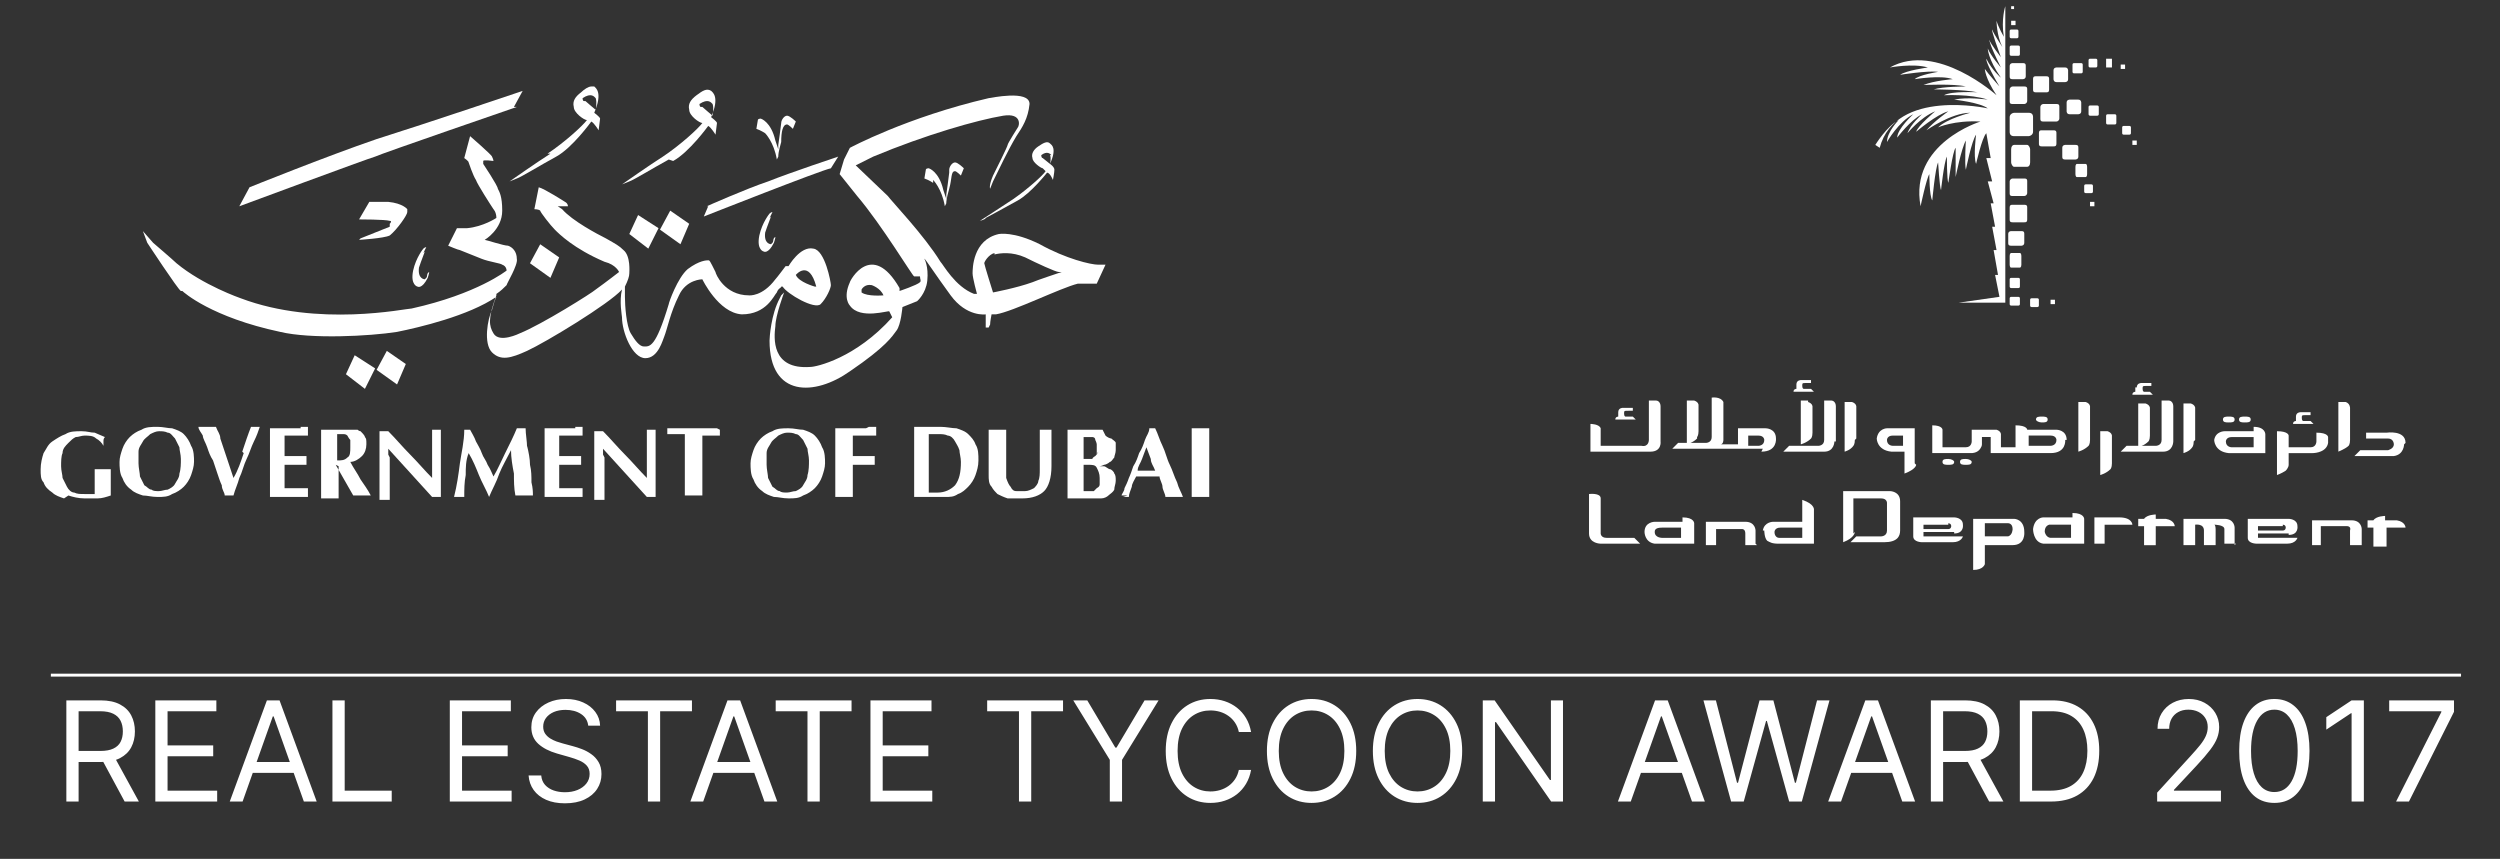 <svg width="163" height="56" viewBox="0 0 163 56" fill="none" xmlns="http://www.w3.org/2000/svg">
<rect x="0" y="0" width="163" height="56" fill="#333333" stroke="none"/>
<g clip-path="url(#clip0_10798_13162)">
<mask id="mask0_10798_13162" style="mask-type:luminance" maskUnits="userSpaceOnUse" x="1" y="0" width="197" height="56">
<path d="M198 0H1V56H198V0Z" fill="white"/>
</mask>
<g mask="url(#mask0_10798_13162)">
<path d="M4.326 52.26V45.664H6.555C7.07 45.664 7.493 45.752 7.823 45.928C8.154 46.102 8.399 46.342 8.558 46.647C8.717 46.952 8.796 47.298 8.796 47.687C8.796 48.075 8.717 48.42 8.558 48.721C8.399 49.021 8.155 49.257 7.827 49.429C7.498 49.599 7.079 49.683 6.568 49.683H4.764V48.962H6.542C6.894 48.962 7.177 48.911 7.392 48.807C7.609 48.704 7.766 48.558 7.862 48.37C7.961 48.178 8.01 47.951 8.01 47.687C8.01 47.423 7.961 47.192 7.862 46.994C7.763 46.797 7.606 46.645 7.389 46.537C7.172 46.428 6.885 46.373 6.529 46.373H5.125V52.26H4.326ZM7.431 49.297L9.054 52.26H8.126L6.529 49.297H7.431ZM10.127 52.26V45.664H14.107V46.373H10.925V48.601H13.901V49.31H10.925V51.551H14.159V52.26H10.127ZM15.817 52.26H14.98L17.402 45.664H18.226L20.648 52.26H19.811L17.84 46.708H17.788L15.817 52.26ZM16.126 49.683H19.501V50.392H16.126V49.683ZM21.675 52.26V45.664H22.474V51.551H25.54V52.26H21.675ZM29.327 52.26V45.664H33.307V46.373H30.125V48.601H33.101V49.31H30.125V51.551H33.358V52.26H29.327ZM38.353 47.313C38.315 46.987 38.158 46.733 37.883 46.553C37.608 46.373 37.271 46.283 36.872 46.283C36.58 46.283 36.325 46.33 36.105 46.424C35.889 46.519 35.719 46.649 35.597 46.814C35.477 46.979 35.416 47.167 35.416 47.378C35.416 47.554 35.458 47.705 35.542 47.832C35.628 47.956 35.737 48.06 35.87 48.144C36.004 48.226 36.143 48.293 36.289 48.347C36.435 48.398 36.569 48.44 36.692 48.472L37.361 48.653C37.533 48.698 37.724 48.76 37.935 48.84C38.147 48.919 38.35 49.028 38.543 49.165C38.739 49.3 38.9 49.474 39.026 49.687C39.153 49.899 39.216 50.16 39.216 50.469C39.216 50.826 39.123 51.148 38.936 51.435C38.752 51.723 38.481 51.952 38.125 52.121C37.77 52.291 37.34 52.376 36.833 52.376C36.361 52.376 35.952 52.299 35.606 52.147C35.263 51.995 34.992 51.782 34.795 51.509C34.599 51.237 34.489 50.92 34.463 50.559H35.288C35.309 50.808 35.393 51.014 35.539 51.178C35.687 51.339 35.874 51.459 36.099 51.538C36.327 51.616 36.571 51.654 36.833 51.654C37.138 51.654 37.412 51.605 37.654 51.506C37.897 51.405 38.089 51.266 38.231 51.087C38.373 50.907 38.444 50.697 38.444 50.456C38.444 50.237 38.382 50.059 38.26 49.922C38.138 49.784 37.977 49.673 37.777 49.587C37.577 49.501 37.361 49.426 37.13 49.361L36.318 49.13C35.803 48.981 35.395 48.77 35.094 48.495C34.794 48.22 34.643 47.861 34.643 47.416C34.643 47.047 34.743 46.725 34.943 46.45C35.145 46.173 35.415 45.959 35.755 45.806C36.096 45.651 36.477 45.574 36.898 45.574C37.323 45.574 37.701 45.651 38.031 45.803C38.362 45.953 38.624 46.159 38.817 46.421C39.012 46.683 39.115 46.98 39.126 47.313H38.353ZM40.169 46.373V45.664H45.115V46.373H43.041V52.26H42.243V46.373H40.169ZM45.848 52.26H45.011L47.432 45.664H48.257L50.678 52.26H49.841L47.87 46.708H47.819L45.848 52.26ZM46.157 49.683H49.532V50.392H46.157V49.683ZM50.575 46.373V45.664H55.521V46.373H53.447V52.26H52.648V46.373H50.575ZM56.754 52.26V45.664H60.734V46.373H57.552V48.601H60.528V49.31H57.552V51.551H60.785V52.26H56.754ZM64.363 46.373V45.664H69.31V46.373H67.236V52.26H66.437V46.373H64.363ZM69.976 45.664H70.89L72.719 48.743H72.797L74.626 45.664H75.54L73.157 49.542V52.26H72.359V49.542L69.976 45.664ZM81.57 47.725H80.772C80.725 47.496 80.642 47.294 80.524 47.12C80.408 46.946 80.266 46.8 80.099 46.682C79.933 46.562 79.75 46.472 79.548 46.411C79.346 46.351 79.136 46.321 78.917 46.321C78.518 46.321 78.156 46.422 77.832 46.624C77.51 46.826 77.253 47.123 77.062 47.516C76.873 47.909 76.779 48.391 76.779 48.962C76.779 49.533 76.873 50.015 77.062 50.408C77.253 50.801 77.51 51.098 77.832 51.3C78.156 51.502 78.518 51.603 78.917 51.603C79.136 51.603 79.346 51.573 79.548 51.513C79.75 51.452 79.933 51.363 80.099 51.245C80.266 51.125 80.408 50.978 80.524 50.804C80.642 50.628 80.725 50.426 80.772 50.199H81.57C81.51 50.536 81.401 50.837 81.242 51.104C81.083 51.37 80.886 51.596 80.65 51.783C80.413 51.968 80.148 52.108 79.854 52.205C79.562 52.302 79.25 52.35 78.917 52.35C78.355 52.35 77.854 52.212 77.416 51.938C76.978 51.663 76.634 51.272 76.382 50.765C76.131 50.259 76.006 49.658 76.006 48.962C76.006 48.267 76.131 47.665 76.382 47.159C76.634 46.652 76.978 46.261 77.416 45.986C77.854 45.712 78.355 45.574 78.917 45.574C79.25 45.574 79.562 45.623 79.854 45.719C80.148 45.816 80.413 45.958 80.65 46.144C80.886 46.329 81.083 46.554 81.242 46.821C81.401 47.085 81.51 47.386 81.57 47.725ZM88.426 48.962C88.426 49.658 88.3 50.259 88.049 50.765C87.798 51.272 87.453 51.663 87.015 51.938C86.577 52.212 86.077 52.35 85.514 52.35C84.952 52.35 84.452 52.212 84.014 51.938C83.576 51.663 83.232 51.272 82.98 50.765C82.729 50.259 82.603 49.658 82.603 48.962C82.603 48.267 82.729 47.665 82.98 47.159C83.232 46.652 83.576 46.261 84.014 45.986C84.452 45.712 84.952 45.574 85.514 45.574C86.077 45.574 86.577 45.712 87.015 45.986C87.453 46.261 87.798 46.652 88.049 47.159C88.3 47.665 88.426 48.267 88.426 48.962ZM87.653 48.962C87.653 48.391 87.558 47.909 87.367 47.516C87.178 47.123 86.921 46.826 86.597 46.624C86.275 46.422 85.914 46.321 85.514 46.321C85.115 46.321 84.754 46.422 84.429 46.624C84.108 46.826 83.85 47.123 83.66 47.516C83.47 47.909 83.376 48.391 83.376 48.962C83.376 49.533 83.47 50.015 83.66 50.408C83.85 50.801 84.108 51.098 84.429 51.3C84.754 51.502 85.115 51.603 85.514 51.603C85.914 51.603 86.275 51.502 86.597 51.3C86.921 51.098 87.178 50.801 87.367 50.408C87.558 50.015 87.653 49.533 87.653 48.962ZM95.333 48.962C95.333 49.658 95.208 50.259 94.957 50.765C94.706 51.272 94.361 51.663 93.923 51.938C93.485 52.212 92.984 52.35 92.423 52.35C91.86 52.35 91.359 52.212 90.921 51.938C90.483 51.663 90.139 51.272 89.888 50.765C89.637 50.259 89.511 49.658 89.511 48.962C89.511 48.267 89.637 47.665 89.888 47.159C90.139 46.652 90.483 46.261 90.921 45.986C91.359 45.712 91.86 45.574 92.423 45.574C92.984 45.574 93.485 45.712 93.923 45.986C94.361 46.261 94.706 46.652 94.957 47.159C95.208 47.665 95.333 48.267 95.333 48.962ZM94.56 48.962C94.56 48.391 94.465 47.909 94.274 47.516C94.085 47.123 93.829 46.826 93.504 46.624C93.182 46.422 92.822 46.321 92.423 46.321C92.023 46.321 91.661 46.422 91.337 46.624C91.015 46.826 90.759 47.123 90.567 47.516C90.379 47.909 90.284 48.391 90.284 48.962C90.284 49.533 90.379 50.015 90.567 50.408C90.759 50.801 91.015 51.098 91.337 51.3C91.661 51.502 92.023 51.603 92.423 51.603C92.822 51.603 93.182 51.502 93.504 51.3C93.829 51.098 94.085 50.801 94.274 50.408C94.465 50.015 94.56 49.533 94.56 48.962ZM101.907 45.664V52.26H101.134L97.539 47.081H97.475V52.26H96.677V45.664H97.45L101.056 50.856H101.12V45.664H101.907ZM106.326 52.26H105.488L107.91 45.664H108.735L111.156 52.26H110.318L108.348 46.708H108.297L106.326 52.26ZM106.634 49.683H110.01V50.392H106.634V49.683ZM112.868 52.26L111.064 45.664H111.876L113.254 51.036H113.319L114.722 45.664H115.624L117.028 51.036H117.092L118.471 45.664H119.283L117.479 52.26H116.654L115.199 47.004H115.148L113.692 52.26H112.868ZM120.035 52.26H119.197L121.619 45.664H122.443L124.865 52.26H124.028L122.057 46.708H122.005L120.035 52.26ZM120.343 49.683H123.718V50.392H120.343V49.683ZM125.892 52.26V45.664H128.12C128.636 45.664 129.059 45.752 129.389 45.928C129.72 46.102 129.965 46.342 130.124 46.647C130.283 46.952 130.362 47.298 130.362 47.687C130.362 48.075 130.283 48.42 130.124 48.721C129.965 49.021 129.721 49.257 129.392 49.429C129.064 49.599 128.645 49.683 128.134 49.683H126.33V48.962H128.108C128.46 48.962 128.743 48.911 128.958 48.807C129.175 48.704 129.331 48.558 129.428 48.37C129.527 48.178 129.577 47.951 129.577 47.687C129.577 47.423 129.527 47.192 129.428 46.994C129.33 46.797 129.172 46.645 128.955 46.537C128.738 46.428 128.451 46.373 128.095 46.373H126.691V52.26H125.892ZM128.997 49.297L130.62 52.26H129.692L128.095 49.297H128.997ZM133.728 52.26H131.693V45.664H133.819C134.458 45.664 135.006 45.796 135.461 46.06C135.916 46.322 136.265 46.699 136.508 47.191C136.75 47.68 136.871 48.267 136.871 48.949C136.871 49.636 136.749 50.228 136.505 50.724C136.259 51.217 135.903 51.597 135.435 51.864C134.967 52.128 134.398 52.26 133.728 52.26ZM132.492 51.551H133.677C134.222 51.551 134.674 51.446 135.033 51.236C135.391 51.025 135.658 50.726 135.834 50.337C136.01 49.949 136.098 49.486 136.098 48.949C136.098 48.417 136.012 47.958 135.837 47.574C135.663 47.188 135.404 46.891 135.058 46.685C134.713 46.477 134.282 46.373 133.767 46.373H132.492V51.551ZM140.646 52.26V51.68L142.822 49.297C143.078 49.018 143.288 48.775 143.454 48.569C143.619 48.361 143.741 48.166 143.821 47.983C143.902 47.798 143.944 47.605 143.944 47.403C143.944 47.172 143.887 46.971 143.775 46.801C143.666 46.632 143.516 46.501 143.325 46.408C143.133 46.316 142.919 46.27 142.681 46.27C142.427 46.27 142.207 46.322 142.018 46.428C141.831 46.531 141.686 46.676 141.583 46.862C141.482 47.049 141.431 47.268 141.431 47.519H140.671C140.671 47.133 140.76 46.794 140.939 46.502C141.117 46.21 141.359 45.982 141.666 45.819C141.976 45.656 142.322 45.574 142.707 45.574C143.093 45.574 143.436 45.656 143.734 45.819C144.032 45.982 144.267 46.202 144.436 46.479C144.605 46.756 144.69 47.064 144.69 47.403C144.69 47.646 144.647 47.883 144.559 48.115C144.472 48.345 144.322 48.601 144.107 48.885C143.895 49.166 143.6 49.51 143.222 49.915L141.741 51.5V51.551H144.806V52.26H140.646ZM148.287 52.35C147.802 52.35 147.389 52.218 147.048 51.954C146.707 51.688 146.445 51.302 146.265 50.798C146.084 50.291 145.995 49.679 145.995 48.962C145.995 48.249 146.084 47.641 146.265 47.136C146.448 46.629 146.71 46.243 147.051 45.977C147.395 45.708 147.806 45.574 148.287 45.574C148.768 45.574 149.18 45.708 149.521 45.977C149.865 46.243 150.127 46.629 150.307 47.136C150.489 47.641 150.58 48.249 150.58 48.962C150.58 49.679 150.49 50.291 150.31 50.798C150.13 51.302 149.869 51.688 149.527 51.954C149.186 52.218 148.773 52.35 148.287 52.35ZM148.287 51.641C148.768 51.641 149.142 51.41 149.408 50.946C149.674 50.482 149.808 49.821 149.808 48.962C149.808 48.391 149.746 47.905 149.624 47.503C149.504 47.102 149.33 46.796 149.102 46.585C148.877 46.375 148.605 46.27 148.287 46.27C147.811 46.27 147.438 46.505 147.17 46.975C146.902 47.443 146.768 48.105 146.768 48.962C146.768 49.533 146.828 50.018 146.948 50.418C147.068 50.817 147.241 51.121 147.466 51.329C147.694 51.537 147.967 51.641 148.287 51.641ZM154.123 45.664V52.26H153.324V46.502H153.285L151.675 47.571V46.759L153.324 45.664H154.123ZM156.225 52.26L159.176 46.424V46.373H155.775V45.664H160V46.411L157.063 52.26H156.225Z" fill="white"/>
<path fill-rule="evenodd" clip-rule="evenodd" d="M150.553 27.448H150.173C150.173 27.448 150.077 27.448 150.077 27.258C150.077 27.067 150.077 27.067 150.363 27.067H150.649V26.877H149.982C149.982 26.877 149.696 26.877 149.696 27.163C149.696 27.163 149.696 27.258 149.696 27.353V27.448C149.696 27.448 149.506 27.448 149.506 27.639H150.839L150.649 27.448H150.553Z" fill="white"/>
<path fill-rule="evenodd" clip-rule="evenodd" d="M153.223 28.685V26.59C153.223 26.59 153.223 26.304 152.937 26.209C152.842 26.209 152.556 26.209 152.461 26.209V29.447C152.461 29.447 152.937 29.257 153.128 29.066C153.128 29.066 153.223 28.971 153.223 28.685Z" fill="white"/>
<path fill-rule="evenodd" clip-rule="evenodd" d="M132.746 27.353C132.746 27.448 132.937 27.543 133.127 27.543C133.318 27.543 133.508 27.543 133.508 27.353C133.508 27.162 133.318 27.162 133.127 27.162C132.937 27.162 132.746 27.162 132.746 27.353Z" fill="white"/>
<path fill-rule="evenodd" clip-rule="evenodd" d="M121.031 28.59V26.495C121.031 26.495 121.031 26.304 120.746 26.209C120.65 26.209 120.365 26.209 120.27 26.209V29.447C120.27 29.447 120.65 29.352 120.841 29.066C120.841 29.066 120.936 28.971 120.936 28.685L121.031 28.59Z" fill="white"/>
<path fill-rule="evenodd" clip-rule="evenodd" d="M149.221 30.306V29.544C149.221 29.544 150.364 29.544 150.745 29.544C151.03 29.544 151.697 29.449 151.792 28.877V28.496C151.792 28.496 151.792 28.21 151.03 28.21V28.782C151.03 28.782 151.03 29.163 150.649 29.163H149.221V28.401C149.221 28.401 149.221 28.115 148.459 28.115V30.972C148.459 30.972 148.745 30.877 149.03 30.687C149.03 30.687 149.221 30.496 149.221 30.306Z" fill="white"/>
<path fill-rule="evenodd" clip-rule="evenodd" d="M156.841 28.878C156.841 28.021 155.603 28.211 155.603 28.211H154.27V28.592H155.698C156.079 28.592 156.079 28.973 156.079 28.973C156.079 29.259 155.698 29.354 155.698 29.354H153.889L153.508 29.735H156.079C156.746 29.64 156.746 28.973 156.746 28.973L156.841 28.878Z" fill="white"/>
<path fill-rule="evenodd" clip-rule="evenodd" d="M119.698 28.782V26.496C119.698 26.21 119.508 26.115 119.412 26.115C119.127 26.115 118.936 26.115 118.936 26.115V28.687C118.936 29.068 118.555 29.068 118.555 29.068H116.65L116.27 29.449H118.936C119.603 29.449 119.603 28.782 119.603 28.782H119.698Z" fill="white"/>
<path fill-rule="evenodd" clip-rule="evenodd" d="M110.649 28.496C110.649 28.496 110.744 28.401 110.744 28.115V26.401C110.744 26.401 110.744 26.21 110.459 26.115C110.363 26.115 110.078 26.115 109.982 26.115V28.972C109.982 28.972 110.363 28.877 110.649 28.591V28.496Z" fill="white"/>
<path fill-rule="evenodd" clip-rule="evenodd" d="M117.888 26.115C117.793 26.115 117.507 26.115 117.412 26.115V28.972C117.412 28.972 117.793 28.877 118.079 28.591C118.079 28.591 118.174 28.496 118.174 28.21V26.496C118.174 26.496 118.174 26.306 117.888 26.21V26.115Z" fill="white"/>
<path fill-rule="evenodd" clip-rule="evenodd" d="M108.269 28.782V26.496C108.269 26.21 108.078 26.115 107.983 26.115C107.697 26.115 107.507 26.115 107.507 26.115V28.687C107.507 28.687 107.507 29.163 107.031 29.068H104.364V27.925C104.269 27.639 103.697 27.639 103.697 27.639V29.449H107.602C108.364 29.449 108.269 28.782 108.269 28.782Z" fill="white"/>
<path fill-rule="evenodd" clip-rule="evenodd" d="M117.983 25.353H117.602C117.602 25.353 117.507 25.353 117.507 25.162C117.507 24.972 117.507 24.972 117.793 24.972H118.078V24.781H117.412C117.412 24.781 117.126 24.781 117.126 25.067C117.126 25.067 117.126 25.162 117.126 25.257V25.353C117.126 25.353 116.936 25.353 116.936 25.543H118.269L118.078 25.353H117.983Z" fill="white"/>
<path fill-rule="evenodd" clip-rule="evenodd" d="M106.366 27.163H105.985C105.985 27.163 105.89 27.163 105.89 26.973C105.89 26.782 105.89 26.782 106.176 26.782H106.461V26.592H105.795C105.795 26.592 105.509 26.592 105.509 26.878C105.509 26.878 105.509 26.973 105.509 27.068V27.163C105.509 27.163 105.318 27.163 105.318 27.354H106.652L106.461 27.163H106.366Z" fill="white"/>
<path fill-rule="evenodd" clip-rule="evenodd" d="M114.841 29.448C115.888 29.448 115.793 28.591 115.793 28.591C115.793 27.925 115.126 27.925 115.126 27.925H113.317V28.972H112.174C112.365 28.972 112.365 28.687 112.365 28.687V26.21C112.174 25.829 111.603 25.925 111.603 25.925V28.496C111.603 28.877 111.222 28.877 111.222 28.877H109.412L109.031 29.258H114.079H114.936L114.841 29.448ZM113.984 28.401H114.65C115.031 28.401 115.031 28.687 115.031 28.687C115.031 29.067 114.65 29.067 114.65 29.067H113.984V28.401Z" fill="white"/>
<path fill-rule="evenodd" clip-rule="evenodd" d="M137.697 30.115V28.401C137.697 28.401 137.697 28.21 137.412 28.115C137.316 28.115 137.031 28.115 136.936 28.115V30.972C136.936 30.972 137.316 30.877 137.602 30.591C137.602 30.591 137.697 30.496 137.697 30.21V30.115Z" fill="white"/>
<path fill-rule="evenodd" clip-rule="evenodd" d="M136.27 28.59V26.495C136.27 26.495 136.27 26.304 135.984 26.209C135.889 26.209 135.603 26.209 135.508 26.209V29.447C135.508 29.447 135.889 29.352 136.174 29.066C136.174 29.066 136.27 28.971 136.27 28.685V28.59Z" fill="white"/>
<path fill-rule="evenodd" clip-rule="evenodd" d="M145.316 27.543C145.507 27.543 145.697 27.543 145.697 27.353C145.697 27.162 145.507 27.162 145.316 27.162C145.126 27.162 144.936 27.162 144.936 27.353C144.936 27.543 145.126 27.543 145.316 27.543Z" fill="white"/>
<path fill-rule="evenodd" clip-rule="evenodd" d="M134.746 28.685C134.746 28.018 134.08 28.018 134.08 28.018H132.175C132.175 28.018 132.175 27.732 131.413 27.732V29.161H130.461V28.304C130.461 28.304 130.461 28.113 130.175 28.018H128.556V28.78C128.556 28.78 128.556 29.161 128.175 29.161H126.651V28.018C126.651 28.018 126.651 27.732 125.984 27.732V29.542H128.556C128.556 29.542 128.842 29.542 129.032 29.352C129.032 29.352 129.222 29.161 129.222 28.971V28.494H129.794V29.542H131.318H133.699C134.746 29.542 134.651 28.685 134.651 28.685H134.746ZM132.27 29.066V28.399H133.699C134.08 28.399 134.08 28.685 134.08 28.685C134.08 29.066 133.699 29.066 133.699 29.066H132.27Z" fill="white"/>
<path fill-rule="evenodd" clip-rule="evenodd" d="M138.365 29.449H141.031C141.698 29.449 141.698 28.782 141.698 28.782V26.496C141.698 26.21 141.508 26.115 141.412 26.115C141.127 26.115 140.936 26.115 140.936 26.115V28.687C140.936 29.068 140.555 29.068 140.555 29.068H138.65L138.27 29.449H138.365Z" fill="white"/>
<path fill-rule="evenodd" clip-rule="evenodd" d="M128.555 30.114C128.555 30.019 128.364 29.924 128.174 29.924C127.983 29.924 127.793 29.924 127.793 30.114C127.793 30.305 127.983 30.305 128.174 30.305C128.364 30.305 128.555 30.305 128.555 30.114Z" fill="white"/>
<path fill-rule="evenodd" clip-rule="evenodd" d="M143.125 28.686V26.59C143.125 26.59 143.125 26.4 142.839 26.305C142.744 26.305 142.459 26.305 142.363 26.305V29.543C142.363 29.543 142.744 29.448 142.935 29.162C142.935 29.162 143.03 29.067 143.03 28.781L143.125 28.686Z" fill="white"/>
<path fill-rule="evenodd" clip-rule="evenodd" d="M145.318 29.544H147.699V28.306C147.699 28.306 147.699 27.83 146.937 27.83V28.116H145.032C145.032 28.116 144.46 28.116 144.365 28.687C144.365 28.687 144.365 29.449 145.318 29.544ZM145.508 28.497H146.937V29.163H145.508C145.508 29.163 145.127 29.163 145.127 28.782C145.127 28.782 145.127 28.497 145.508 28.497Z" fill="white"/>
<path fill-rule="evenodd" clip-rule="evenodd" d="M127.412 30.114C127.412 30.019 127.222 29.924 127.031 29.924C126.841 29.924 126.65 29.924 126.65 30.114C126.65 30.305 126.841 30.305 127.031 30.305C127.222 30.305 127.412 30.305 127.412 30.114Z" fill="white"/>
<path fill-rule="evenodd" clip-rule="evenodd" d="M124.839 30.209V27.924H123.03C123.03 27.924 122.459 27.924 122.363 28.59C122.363 28.59 122.363 29.352 123.316 29.448H124.173V30.876C124.935 30.59 124.935 30.305 124.935 30.305L124.839 30.209ZM123.411 29.067C123.411 29.067 123.03 29.067 123.03 28.686C123.03 28.686 123.03 28.4 123.411 28.4H124.078V29.067H123.411Z" fill="white"/>
<path fill-rule="evenodd" clip-rule="evenodd" d="M140.174 28.305V26.59C140.174 26.59 140.174 26.4 139.888 26.305C139.793 26.305 139.507 26.305 139.412 26.305V29.162C139.412 29.162 139.793 29.067 140.079 28.781C140.079 28.781 140.174 28.686 140.174 28.4V28.305Z" fill="white"/>
<path fill-rule="evenodd" clip-rule="evenodd" d="M139.222 25.258C139.222 25.258 139.222 25.354 139.222 25.449V25.544C139.222 25.544 139.031 25.544 139.031 25.735H140.365L140.174 25.544H139.793C139.793 25.544 139.698 25.544 139.698 25.354C139.698 25.163 139.698 25.163 139.984 25.163H140.269V24.973H139.603C139.603 24.973 139.317 24.973 139.317 25.258H139.222Z" fill="white"/>
<path fill-rule="evenodd" clip-rule="evenodd" d="M146.365 27.543C146.556 27.543 146.746 27.543 146.746 27.353C146.746 27.162 146.556 27.162 146.365 27.162C146.175 27.162 145.984 27.162 145.984 27.353C145.984 27.543 146.175 27.543 146.365 27.543Z" fill="white"/>
<path fill-rule="evenodd" clip-rule="evenodd" d="M155.603 35.639V34.401H156.841C156.841 34.401 156.841 34.02 156.27 33.924H155.508V33.639C155.508 33.639 154.937 33.639 154.746 33.924H154.365V34.401H154.746V35.639H155.508H155.603Z" fill="white"/>
<path fill-rule="evenodd" clip-rule="evenodd" d="M135.126 33.447V33.733H133.221C133.221 33.733 132.65 33.733 132.555 34.495C132.555 34.495 132.555 35.352 133.221 35.447H135.888V33.828C135.888 33.828 135.888 33.447 135.126 33.447ZM135.126 35.066H133.698C133.698 35.066 133.412 35.066 133.317 34.685C133.317 34.59 133.317 34.304 133.602 34.209H135.031V35.066H135.126Z" fill="white"/>
<path fill-rule="evenodd" clip-rule="evenodd" d="M136.555 35.449H137.221V34.211H139.031C139.031 34.211 139.031 33.734 138.174 33.734H136.555V35.449Z" fill="white"/>
<path fill-rule="evenodd" clip-rule="evenodd" d="M120.84 34.781V32.496H122.65C123.031 32.496 123.031 32.781 123.031 32.781V34.591C123.031 34.972 122.65 34.972 122.65 34.972H121.031L120.65 35.353H122.84C123.698 35.353 123.888 34.972 123.888 34.591C123.888 34.115 123.888 32.686 123.888 32.686C123.888 32.02 123.221 32.02 123.221 32.02H120.174V35.353C120.936 35.067 120.936 34.686 120.936 34.686L120.84 34.781Z" fill="white"/>
<path fill-rule="evenodd" clip-rule="evenodd" d="M115.031 34.592C115.031 34.592 115.031 35.068 115.221 35.258C115.412 35.354 115.507 35.449 115.983 35.449H118.269V33.258C118.269 33.258 118.364 32.877 117.507 32.592V34.02H115.602C115.602 34.02 115.031 34.02 114.936 34.592H115.031ZM116.078 34.401H117.507V35.068C117.507 35.068 117.412 35.068 115.983 35.068C115.888 35.068 115.697 34.973 115.697 34.687C115.697 34.687 115.697 34.401 116.078 34.401Z" fill="white"/>
<path fill-rule="evenodd" clip-rule="evenodd" d="M141.317 33.831H140.555V33.545C140.555 33.545 139.984 33.545 139.793 33.831H139.412V34.307H139.793V35.545H140.555V34.307H141.793C141.793 34.307 141.793 33.926 141.222 33.831H141.317Z" fill="white"/>
<path fill-rule="evenodd" clip-rule="evenodd" d="M127.411 34.782C128.077 34.782 127.982 34.211 127.982 34.211C127.982 33.734 127.411 33.734 127.411 33.734H124.744V34.972C124.744 35.353 125.316 35.353 125.316 35.353H127.316C127.887 35.353 127.982 34.972 127.982 34.972H125.411V34.687H127.411V34.782ZM127.03 34.115C127.03 34.115 127.22 34.115 127.22 34.306C127.22 34.306 127.22 34.496 127.03 34.496H125.411V34.211H127.03V34.115Z" fill="white"/>
<path fill-rule="evenodd" clip-rule="evenodd" d="M150.65 35.543H151.317V34.305H153.031C153.031 34.305 153.317 34.305 153.222 34.59V35.543H153.984V34.495C153.984 34.495 153.984 33.924 153.317 33.924H150.746V35.543H150.65Z" fill="white"/>
<path fill-rule="evenodd" clip-rule="evenodd" d="M149.221 34.876C149.888 34.876 149.793 34.304 149.793 34.304C149.793 33.828 149.221 33.828 149.221 33.828H146.555V35.066C146.555 35.447 147.126 35.447 147.126 35.447H149.126C149.698 35.447 149.793 35.066 149.793 35.066H147.221V34.781H149.221V34.876ZM148.84 34.209C148.84 34.209 149.031 34.209 149.031 34.4C149.031 34.4 149.031 34.59 148.84 34.59H147.221V34.304H148.84V34.209Z" fill="white"/>
<path fill-rule="evenodd" clip-rule="evenodd" d="M114.461 35.448V34.591C114.461 34.591 114.461 34.02 113.794 34.02H111.223V35.543H111.889V34.496H113.604C113.604 34.496 113.794 34.496 113.794 34.781V35.543H114.556L114.461 35.448Z" fill="white"/>
<path fill-rule="evenodd" clip-rule="evenodd" d="M104.27 35.448H106.937L106.556 35.067H104.746C104.365 35.067 104.365 34.781 104.365 34.781V32.495C104.365 32.115 103.604 32.21 103.604 32.21V34.781C103.604 35.448 104.365 35.448 104.365 35.448H104.27Z" fill="white"/>
<path fill-rule="evenodd" clip-rule="evenodd" d="M145.697 35.542V34.4C145.697 34.4 145.697 33.828 145.03 33.828H142.363V35.542H143.125V34.209C143.125 34.209 143.697 34.114 143.697 34.59V35.542H144.459V34.495C144.459 34.495 144.459 34.209 144.363 34.209C144.363 34.209 145.03 34.209 145.03 34.495V35.447H145.792L145.697 35.542Z" fill="white"/>
<path fill-rule="evenodd" clip-rule="evenodd" d="M131.984 34.685C131.984 33.828 131.317 33.828 131.317 33.828H128.65V37.161C129.317 37.161 129.412 36.781 129.412 36.781V35.542H131.222C132.079 35.542 131.984 34.685 131.984 34.685ZM130.841 34.971H129.412V34.114H130.936C130.936 34.114 131.222 34.114 131.222 34.495C131.222 34.495 131.222 34.876 130.936 34.971H130.841Z" fill="white"/>
<path fill-rule="evenodd" clip-rule="evenodd" d="M109.699 34.02H107.889C107.889 34.02 107.223 34.02 107.223 34.687C107.223 34.687 107.223 35.353 107.889 35.449H110.461V34.115C110.461 34.115 110.461 33.734 109.699 33.734V34.02ZM109.699 35.068H108.366C108.366 35.068 107.889 35.068 107.889 34.687C107.889 34.592 107.889 34.401 108.366 34.401H109.604V35.068H109.699Z" fill="white"/>
<path fill-rule="evenodd" clip-rule="evenodd" d="M122.27 9.448C122.27 9.448 123.031 8.21 123.793 7.829C123.793 7.829 123.031 8.591 123.031 9.258C123.031 9.258 123.793 7.924 124.746 7.448C124.746 7.448 123.698 8.4 123.698 8.972C123.698 8.972 124.555 7.829 125.317 7.448C125.317 7.448 124.555 8.115 124.365 8.686C124.365 8.686 125.222 7.638 126.174 7.258C126.174 7.258 125.031 8.21 124.936 8.591C124.936 8.591 126.27 7.448 127.031 7.258C127.031 7.258 126.079 7.924 125.603 8.496C125.603 8.496 127.222 7.353 128.46 7.353C128.46 7.353 126.936 7.734 126.365 8.305C126.365 8.305 127.412 7.829 129.127 7.924C129.127 7.924 124.46 9.353 125.222 13.448C125.222 13.448 125.603 11.639 125.793 11.353C125.793 11.353 125.793 12.781 125.984 13.067C125.984 13.067 126.174 10.972 126.365 10.591C126.365 10.591 126.46 12.21 126.555 12.4C126.555 12.4 126.746 10.591 126.936 10.21C126.936 10.21 126.936 11.734 127.031 11.924C127.031 11.924 127.317 9.829 127.508 9.638C127.508 9.638 127.508 11.258 127.508 11.543C127.508 11.543 127.889 9.638 128.174 9.162C128.174 9.162 128.079 10.686 128.174 11.067C128.174 11.067 128.555 9.162 128.841 8.781C128.841 8.781 128.65 10.21 128.841 10.686C128.841 10.686 129.222 8.972 129.508 8.686L129.793 10.305H129.508L129.889 11.829H129.603L129.984 13.258H129.793L130.079 14.781H129.889L130.174 16.305H129.984L130.27 17.924H130.079L130.365 19.353L127.698 19.734H130.746V0.4C130.746 0.4 130.46 1.258 130.65 2.4C130.65 2.4 130.27 1.734 130.174 1.353C130.174 1.353 130.174 2.305 130.555 3.067C130.555 3.067 129.984 2.21 129.889 1.924C129.889 1.924 129.793 1.924 130.46 3.734C130.46 3.734 129.793 2.877 129.698 2.591C129.698 2.591 129.698 2.877 130.46 4.4C130.46 4.4 129.793 3.638 129.603 3.162C129.603 3.162 129.603 3.829 130.46 5.067C130.46 5.067 129.889 4.591 129.508 3.829C129.508 3.829 129.412 4.019 130.365 5.638C130.365 5.638 129.603 4.781 129.412 4.496C129.412 4.496 129.412 5.067 130.174 6.21C130.174 6.21 126.27 2.686 123.222 4.4C123.222 4.4 124.746 4.115 125.698 4.4C125.698 4.4 124.27 4.591 123.889 4.877C123.889 4.877 125.698 4.591 126.365 4.686C126.365 4.686 125.127 4.877 124.841 5.162C124.841 5.162 126.555 4.877 127.317 5.162C127.317 5.162 126.079 5.258 125.412 5.543C125.412 5.543 127.412 5.448 128.174 5.638C128.174 5.638 126.65 5.638 126.079 5.829C126.079 5.829 128.079 5.829 128.936 6.019C128.936 6.019 127.222 5.924 126.746 6.21C126.746 6.21 128.46 6.115 129.603 6.496C129.603 6.496 128.27 6.305 127.412 6.496C127.412 6.496 129.127 6.686 129.603 7.067C129.603 7.067 123.603 5.734 122.555 9.638L122.27 9.448Z" fill="white"/>
<path fill-rule="evenodd" clip-rule="evenodd" d="M131.222 5.639C131.126 5.639 131.031 5.734 131.031 5.829V6.591C131.031 6.686 131.031 6.782 131.222 6.782H131.984C132.079 6.782 132.174 6.686 132.174 6.591V5.829C132.174 5.734 132.174 5.639 131.984 5.639H131.222Z" fill="white"/>
<path fill-rule="evenodd" clip-rule="evenodd" d="M132.745 6.02H133.412C133.507 6.02 133.602 6.02 133.602 5.83V5.163C133.602 5.068 133.602 4.973 133.412 4.973H132.745C132.65 4.973 132.555 4.973 132.555 5.163V5.83C132.555 5.925 132.555 6.02 132.745 6.02Z" fill="white"/>
<path fill-rule="evenodd" clip-rule="evenodd" d="M134.269 7.734V6.972C134.269 6.876 134.269 6.781 134.079 6.781H133.222C133.126 6.781 133.031 6.876 133.031 6.972V7.734C133.031 7.829 133.031 7.924 133.222 7.924H134.079C134.174 7.924 134.269 7.829 134.269 7.734Z" fill="white"/>
<path fill-rule="evenodd" clip-rule="evenodd" d="M132.938 8.687V9.353C132.938 9.448 132.937 9.544 133.128 9.544H133.889C133.984 9.544 134.079 9.544 134.079 9.353V8.687C134.079 8.591 134.079 8.496 133.889 8.496H133.128C133.033 8.496 132.938 8.496 132.938 8.687Z" fill="white"/>
<path fill-rule="evenodd" clip-rule="evenodd" d="M134.651 10.4H135.318C135.318 10.4 135.509 10.4 135.509 10.209V9.638C135.509 9.543 135.509 9.447 135.318 9.447H134.651C134.651 9.447 134.461 9.447 134.461 9.638V10.209C134.461 10.304 134.461 10.4 134.651 10.4Z" fill="white"/>
<path fill-rule="evenodd" clip-rule="evenodd" d="M135.318 10.878V11.354C135.318 11.354 135.318 11.545 135.414 11.545H135.985C135.985 11.545 136.08 11.545 136.08 11.354V10.878C136.08 10.878 136.08 10.688 135.985 10.688H135.414C135.414 10.688 135.318 10.688 135.318 10.878Z" fill="white"/>
<path fill-rule="evenodd" clip-rule="evenodd" d="M136.365 12.591C136.365 12.591 136.46 12.591 136.46 12.496V12.115C136.46 12.115 136.46 12.02 136.365 12.02H135.984C135.984 12.02 135.889 12.02 135.889 12.115V12.496C135.889 12.496 135.889 12.591 135.984 12.591H136.365Z" fill="white"/>
<path fill-rule="evenodd" clip-rule="evenodd" d="M136.555 13.448V13.162H136.27V13.448H136.555Z" fill="white"/>
<path fill-rule="evenodd" clip-rule="evenodd" d="M134.935 7.448H135.506C135.506 7.448 135.697 7.448 135.697 7.258V6.687C135.697 6.687 135.697 6.496 135.506 6.496H134.935C134.935 6.496 134.744 6.496 134.744 6.687V7.258C134.744 7.258 134.744 7.448 134.935 7.448Z" fill="white"/>
<path fill-rule="evenodd" clip-rule="evenodd" d="M136.174 6.972V7.448C136.174 7.448 136.174 7.544 136.269 7.544H136.745C136.745 7.544 136.841 7.544 136.841 7.448V6.972C136.841 6.972 136.841 6.877 136.745 6.877H136.269C136.269 6.877 136.174 6.877 136.174 6.972Z" fill="white"/>
<path fill-rule="evenodd" clip-rule="evenodd" d="M137.318 7.544V8.021C137.318 8.021 137.318 8.116 137.414 8.116H137.89C137.89 8.116 137.985 8.116 137.985 8.021V7.544C137.985 7.544 137.985 7.449 137.89 7.449H137.414C137.414 7.449 137.318 7.449 137.318 7.544Z" fill="white"/>
<path fill-rule="evenodd" clip-rule="evenodd" d="M138.365 8.304V8.685C138.365 8.685 138.365 8.78 138.46 8.78H138.841C138.841 8.78 138.937 8.78 138.937 8.685V8.304C138.937 8.304 138.937 8.209 138.841 8.209H138.46C138.46 8.209 138.365 8.209 138.365 8.304Z" fill="white"/>
<path d="M139.031 9.162H139.317V9.448H139.031V9.162Z" fill="white"/>
<path fill-rule="evenodd" clip-rule="evenodd" d="M134.079 5.353H134.651C134.651 5.353 134.841 5.353 134.841 5.162V4.591C134.841 4.591 134.841 4.4 134.651 4.4H134.079C134.079 4.4 133.889 4.4 133.889 4.591V5.162C133.889 5.162 133.889 5.353 134.079 5.353Z" fill="white"/>
<path fill-rule="evenodd" clip-rule="evenodd" d="M135.222 4.782H135.698C135.698 4.782 135.794 4.782 135.794 4.687V4.21C135.794 4.21 135.794 4.115 135.698 4.115H135.222C135.222 4.115 135.127 4.115 135.127 4.21V4.687C135.127 4.687 135.127 4.782 135.222 4.782Z" fill="white"/>
<path fill-rule="evenodd" clip-rule="evenodd" d="M136.269 4.4H136.65C136.65 4.4 136.745 4.4 136.745 4.304V3.923C136.745 3.923 136.745 3.828 136.65 3.828H136.269C136.269 3.828 136.174 3.828 136.174 3.923V4.304C136.174 4.304 136.174 4.4 136.269 4.4Z" fill="white"/>
<path fill-rule="evenodd" clip-rule="evenodd" d="M137.318 4.4H137.699C137.699 4.4 137.699 4.4 137.699 4.304V3.923V3.828H137.318C137.318 3.828 137.318 3.828 137.318 3.923V4.304V4.4Z" fill="white"/>
<path fill-rule="evenodd" clip-rule="evenodd" d="M138.555 4.495V4.209H138.27V4.495H138.555Z" fill="white"/>
<path fill-rule="evenodd" clip-rule="evenodd" d="M131.222 5.163H131.888C131.888 5.163 132.079 5.163 132.079 4.972V4.306C132.079 4.21 132.079 4.115 131.888 4.115H131.222C131.222 4.115 131.031 4.115 131.031 4.306V4.972C131.031 5.068 131.031 5.163 131.222 5.163Z" fill="white"/>
<path fill-rule="evenodd" clip-rule="evenodd" d="M131.031 3.066V3.542C131.031 3.542 131.031 3.637 131.126 3.637H131.603C131.603 3.637 131.698 3.637 131.698 3.542V3.066C131.698 3.066 131.698 2.971 131.603 2.971H131.126C131.126 2.971 131.031 2.971 131.031 3.066Z" fill="white"/>
<path fill-rule="evenodd" clip-rule="evenodd" d="M131.031 2.019V2.4C131.031 2.4 131.031 2.495 131.126 2.495H131.507C131.507 2.495 131.603 2.495 131.603 2.4V2.019C131.603 2.019 131.603 1.924 131.507 1.924H131.126C131.126 1.924 131.031 1.924 131.031 2.019Z" fill="white"/>
<path fill-rule="evenodd" clip-rule="evenodd" d="M131.127 1.639H131.413V1.354H131.127V1.639Z" fill="white"/>
<path fill-rule="evenodd" clip-rule="evenodd" d="M131.317 0.781V0.4H131.127V0.591H131.317V0.781Z" fill="white"/>
<path fill-rule="evenodd" clip-rule="evenodd" d="M131.031 7.639V8.592C131.031 8.782 131.126 8.877 131.317 8.877H132.269C132.365 8.877 132.555 8.782 132.555 8.592V7.639C132.555 7.449 132.46 7.354 132.269 7.354H131.317C131.222 7.354 131.031 7.449 131.031 7.639Z" fill="white"/>
<path fill-rule="evenodd" clip-rule="evenodd" d="M131.317 10.876H132.175C132.27 10.876 132.365 10.781 132.365 10.59V9.733C132.365 9.638 132.27 9.447 132.175 9.447H131.317C131.222 9.447 131.127 9.543 131.127 9.733V10.59C131.127 10.685 131.222 10.876 131.317 10.876Z" fill="white"/>
<path fill-rule="evenodd" clip-rule="evenodd" d="M131.031 12.591C131.031 12.686 131.031 12.781 131.222 12.781H131.984C132.079 12.781 132.174 12.686 132.174 12.591V11.829C132.174 11.734 132.174 11.639 131.984 11.639H131.222C131.126 11.639 131.031 11.734 131.031 11.829V12.591Z" fill="white"/>
<path fill-rule="evenodd" clip-rule="evenodd" d="M131.031 14.304C131.031 14.399 131.031 14.494 131.222 14.494H131.984C132.079 14.494 132.174 14.494 132.174 14.304V13.542C132.174 13.447 132.174 13.352 131.984 13.352H131.222C131.126 13.352 131.031 13.352 131.031 13.542V14.304Z" fill="white"/>
<path fill-rule="evenodd" clip-rule="evenodd" d="M131.126 16.021H131.793C131.793 16.021 131.983 16.021 131.983 15.83V15.259C131.983 15.164 131.983 15.068 131.793 15.068H131.126C131.126 15.068 130.936 15.068 130.936 15.259V15.83C130.936 15.925 130.936 16.021 131.126 16.021Z" fill="white"/>
<path fill-rule="evenodd" clip-rule="evenodd" d="M131.126 17.448H131.698C131.698 17.448 131.793 17.448 131.793 17.258V16.687C131.793 16.687 131.793 16.496 131.698 16.496H131.126C131.126 16.496 131.031 16.496 131.031 16.687V17.258C131.031 17.258 131.031 17.448 131.126 17.448Z" fill="white"/>
<path fill-rule="evenodd" clip-rule="evenodd" d="M131.031 18.687C131.031 18.687 131.031 18.782 131.126 18.782H131.603C131.603 18.782 131.698 18.782 131.698 18.687V18.21C131.698 18.21 131.698 18.115 131.603 18.115H131.126C131.126 18.115 131.031 18.115 131.031 18.21V18.687Z" fill="white"/>
<path fill-rule="evenodd" clip-rule="evenodd" d="M131.126 19.354C131.126 19.354 131.031 19.354 131.031 19.449V19.83C131.031 19.83 131.031 19.925 131.126 19.925H131.603C131.603 19.925 131.698 19.925 131.698 19.83V19.449C131.698 19.449 131.698 19.354 131.603 19.354H131.126Z" fill="white"/>
<path fill-rule="evenodd" clip-rule="evenodd" d="M132.839 19.447H132.459C132.459 19.447 132.363 19.447 132.363 19.543V19.924C132.363 19.924 132.363 20.019 132.459 20.019H132.839C132.839 20.019 132.935 20.019 132.935 19.924V19.543C132.935 19.543 132.935 19.447 132.839 19.447Z" fill="white"/>
<path fill-rule="evenodd" clip-rule="evenodd" d="M133.983 19.543H133.697V19.829H133.983V19.543Z" fill="white"/>
<path d="M160.459 43.924H3.316V44.114H160.459V43.924Z" fill="white"/>
<path fill-rule="evenodd" clip-rule="evenodd" d="M35.221 15.926L34.555 17.164L35.888 18.116L36.459 16.783L35.221 15.926Z" fill="white"/>
<path fill-rule="evenodd" clip-rule="evenodd" d="M23.126 23.162L22.555 24.4L23.793 25.353L24.459 24.019L23.126 23.162Z" fill="white"/>
<path fill-rule="evenodd" clip-rule="evenodd" d="M26.459 23.734L25.221 22.877L24.555 24.115L25.888 25.067L26.459 23.734Z" fill="white"/>
<path fill-rule="evenodd" clip-rule="evenodd" d="M42.269 16.21L42.936 14.877L41.603 14.02L41.031 15.258L42.269 16.21Z" fill="white"/>
<path fill-rule="evenodd" clip-rule="evenodd" d="M43.031 14.973L44.365 15.925L44.936 14.591L43.698 13.734L43.031 14.973Z" fill="white"/>
<path fill-rule="evenodd" clip-rule="evenodd" d="M11.888 18.972C11.983 19.067 13.793 20.686 18.269 21.639C20.269 22.115 24.078 21.925 25.888 21.639C27.316 21.353 30.555 20.591 32.364 19.353C32.269 19.544 32.174 19.829 32.078 20.21C31.793 20.782 31.507 22.401 32.078 22.972C32.65 23.544 33.316 23.353 34.364 22.877C35.602 22.305 39.697 19.829 40.554 18.877C40.364 19.639 40.554 20.591 40.554 20.686C40.554 21.639 41.221 23.353 42.078 23.353C42.935 23.353 43.221 22.115 43.316 21.925C43.507 21.448 43.697 20.401 44.269 19.258C44.745 18.21 45.793 18.21 45.793 18.21C45.793 18.21 46.84 20.401 48.364 20.496C49.983 20.496 50.459 19.258 50.65 19.067C50.745 18.782 50.935 18.782 50.935 18.686H51.031C51.316 19.163 53.126 20.21 53.507 19.829C53.888 19.448 54.174 18.782 54.174 18.591C54.174 18.401 53.793 16.305 53.031 16.21C52.173 16.02 51.412 17.353 51.412 17.353C51.412 17.353 51.316 17.353 51.221 17.353C51.221 17.353 50.65 18.115 50.554 18.21C49.697 19.353 48.84 19.258 48.84 19.258C47.221 19.258 46.65 17.829 46.65 17.734C46.269 16.972 46.269 16.972 46.174 16.972C46.078 16.972 45.602 16.972 44.84 17.544C44.174 18.115 43.602 19.734 43.602 19.829C42.745 22.686 42.364 22.591 41.983 22.591C41.697 22.591 41.412 22.21 41.126 21.734C40.84 21.258 40.745 19.925 40.745 19.353C40.745 18.877 40.745 18.686 40.745 18.686C40.935 18.305 41.031 18.02 41.031 17.829C41.031 17.734 41.126 16.686 40.65 16.305C40.364 16.02 40.174 15.925 39.507 15.544C38.935 15.258 37.316 14.401 36.65 13.639L36.364 13.448H36.84H37.031C37.031 13.448 37.031 13.258 36.84 13.163C36.84 13.163 35.507 12.306 35.126 12.21L34.84 13.639C34.84 13.639 35.126 13.639 35.221 13.734C35.221 13.829 35.888 14.687 36.174 14.972C36.459 15.258 37.412 16.21 39.412 17.067C40.173 17.258 40.364 17.734 40.364 17.734C40.364 17.734 39.507 18.401 38.84 18.877C38.65 19.067 35.316 21.163 33.888 21.734C33.888 21.734 32.554 22.401 32.174 21.734C31.888 21.258 31.793 20.782 32.364 19.258C32.364 19.258 32.364 19.258 32.364 19.163C32.65 18.972 32.84 18.782 33.031 18.591C33.031 18.496 33.793 17.258 33.697 16.877C33.697 16.401 33.412 16.115 33.126 16.02C32.84 16.02 31.697 15.639 31.602 15.639C31.602 15.639 32.745 14.972 32.745 13.734C32.745 12.782 32.554 12.496 32.459 12.306C32.459 12.115 31.507 10.687 31.507 10.687V10.496C31.507 10.401 32.174 10.496 32.174 10.496C32.174 10.496 32.174 10.401 32.078 10.21C32.078 10.115 30.65 8.877 30.65 8.877L30.269 10.306C30.269 10.306 30.555 10.496 30.555 10.591C30.555 10.591 30.84 11.448 31.031 11.734C31.126 12.02 31.983 13.353 32.174 13.639C32.174 13.639 32.364 13.829 32.364 14.21C32.364 14.21 31.507 14.782 30.459 14.877H29.793L29.221 16.02C29.221 16.02 29.888 16.305 29.983 16.305C29.983 16.305 30.936 16.686 31.412 16.877C31.888 17.067 32.65 17.163 32.745 17.258C33.031 17.353 33.031 17.639 33.031 17.639C33.031 17.639 31.126 19.163 26.84 20.115C26.459 20.115 20.745 21.353 15.697 19.448C15.697 19.448 13.221 18.591 11.507 17.163C11.316 16.972 9.983 15.829 9.983 15.829L9.316 15.067L9.602 15.829C9.602 15.829 11.602 18.877 11.793 18.972H11.888ZM53.126 18.686C53.126 18.686 52.078 18.401 51.888 17.925C51.888 17.925 52.745 16.877 53.221 18.686H53.126Z" fill="white"/>
<path fill-rule="evenodd" clip-rule="evenodd" d="M25.412 14.781C25.412 14.781 23.983 15.353 23.507 15.543L23.412 15.638C23.412 15.638 25.031 15.543 25.412 15.353C25.888 14.972 26.555 14.019 26.555 13.829C26.555 13.733 26.555 13.638 26.555 13.638C26.555 13.638 26.269 13.257 25.317 13.162C24.269 13.162 24.079 13.162 24.079 13.162L23.412 14.305C23.412 14.305 25.126 14.305 25.412 14.4C25.603 14.4 25.412 14.591 25.412 14.591V14.781Z" fill="white"/>
<path fill-rule="evenodd" clip-rule="evenodd" d="M33.506 6.973L34.078 5.926C34.078 5.926 27.887 8.021 24.554 9.069C21.221 10.211 16.268 12.211 16.268 12.211L15.602 13.45C15.602 13.45 24.078 10.307 24.459 10.211C24.84 10.021 33.697 6.973 33.697 6.973H33.506Z" fill="white"/>
<path fill-rule="evenodd" clip-rule="evenodd" d="M35.887 10.02C35.126 10.496 33.221 11.829 33.221 11.829L33.697 11.639C33.983 11.543 35.221 10.781 36.268 10.21C37.316 9.639 38.554 7.924 38.554 7.924C38.745 8.02 39.03 8.496 39.03 8.496C39.03 8.401 39.126 7.829 39.126 7.734C39.126 7.639 38.745 7.353 38.745 7.353C39.316 6.02 38.84 5.734 38.745 5.639C38.745 5.639 38.649 5.639 38.554 5.639C38.364 5.639 38.078 5.829 37.887 6.02C37.506 6.305 37.316 6.591 37.411 6.972C37.411 7.353 38.078 7.829 38.268 7.829C37.983 8.21 36.84 9.258 35.697 10.02H35.887ZM38.078 6.591C37.983 6.591 37.983 6.401 37.983 6.401C38.554 6.02 38.745 6.305 38.84 6.401C38.935 6.686 38.84 7.162 38.84 7.162C38.84 7.162 38.268 6.686 38.173 6.591H38.078Z" fill="white"/>
<path fill-rule="evenodd" clip-rule="evenodd" d="M43.89 10.496C44.938 9.924 46.176 8.21 46.176 8.21C46.366 8.305 46.652 8.781 46.652 8.781C46.652 8.686 46.747 8.115 46.747 8.02C46.747 7.924 46.366 7.639 46.366 7.639C46.938 6.305 46.461 6.02 46.366 5.924C46.08 5.734 45.795 5.924 45.414 6.21C45.033 6.496 44.842 6.781 44.938 7.162C44.938 7.543 45.604 8.02 45.795 8.02C45.509 8.401 44.366 9.448 43.223 10.21C42.461 10.686 40.557 12.02 40.557 12.02L41.033 11.829C41.319 11.734 42.557 10.972 43.604 10.4L43.89 10.496ZM45.7 6.972C45.604 6.972 45.604 6.781 45.604 6.781C46.176 6.401 46.366 6.686 46.461 6.781C46.557 7.067 46.461 7.543 46.461 7.543C46.461 7.543 45.89 7.067 45.795 6.972H45.7Z" fill="white"/>
<path fill-rule="evenodd" clip-rule="evenodd" d="M68.174 11.162C67.984 11.448 67.031 12.305 66.079 12.971C65.508 13.352 63.889 14.4 63.889 14.4C63.889 14.4 64.27 14.305 64.27 14.21C64.46 14.114 65.508 13.543 66.365 13.067C67.222 12.59 68.27 11.257 68.27 11.257C68.46 11.257 68.651 11.733 68.651 11.733C68.651 11.733 68.746 11.257 68.746 11.067C68.746 10.876 68.46 10.686 68.46 10.686C68.936 9.638 68.555 9.448 68.46 9.352C68.27 9.162 67.984 9.352 67.698 9.543C67.412 9.733 67.222 10.019 67.317 10.305C67.317 10.59 67.889 10.971 67.984 10.971L68.174 11.162ZM68.46 10.114C68.555 10.305 68.46 10.686 68.46 10.686L67.984 10.305C67.889 10.305 67.889 10.114 67.889 10.114C68.27 9.829 68.46 10.019 68.555 10.114H68.46Z" fill="white"/>
<path fill-rule="evenodd" clip-rule="evenodd" d="M49.888 8.686C49.888 8.686 50.459 9.257 50.65 10.4C50.65 10.4 50.65 10.4 50.745 10.21C50.745 10.114 50.745 9.924 50.935 9.257C50.935 8.591 51.031 8.114 51.316 8.114C51.412 8.114 51.697 8.4 51.697 8.4L51.888 7.924C51.888 7.924 51.507 7.543 51.316 7.543C51.126 7.543 50.935 7.829 50.935 8.019C50.935 8.114 50.745 9.448 50.745 9.448V9.733L50.554 9.162C50.269 7.924 49.602 7.733 49.602 7.733C49.602 7.733 49.412 7.733 49.412 7.829L49.316 8.4C49.602 8.495 49.888 8.686 49.888 8.686Z" fill="white"/>
<path fill-rule="evenodd" clip-rule="evenodd" d="M61.889 11.257C61.889 11.352 61.698 12.685 61.698 12.685V12.971L61.508 12.399C61.222 11.161 60.555 10.971 60.555 10.971C60.555 10.971 60.365 10.971 60.365 11.066L60.27 11.637C60.555 11.733 60.841 11.923 60.841 11.923V11.733C60.841 11.733 61.412 12.304 61.603 13.447C61.603 13.447 61.603 13.447 61.698 13.257C61.698 13.161 61.698 12.971 61.889 12.304C62.079 11.637 61.984 11.161 62.27 11.161C62.365 11.161 62.651 11.447 62.651 11.447L62.841 10.971C62.841 10.971 62.46 10.59 62.27 10.59C62.079 10.59 61.889 10.876 61.889 11.066V11.257Z" fill="white"/>
<path fill-rule="evenodd" clip-rule="evenodd" d="M50.175 14.209L50.365 13.828C50.365 13.828 50.27 13.828 50.175 13.923C50.175 13.923 49.698 14.495 49.508 15.352C49.317 16.304 49.794 16.4 49.794 16.4C49.794 16.4 50.079 16.59 50.46 15.828C50.46 15.828 50.556 15.542 50.556 15.447C50.365 15.542 50.46 15.733 50.365 15.828C50.27 15.923 50.27 15.923 50.27 15.923C50.27 15.923 49.794 15.923 49.889 15.162C50.079 14.59 50.175 14.4 50.27 14.114L50.175 14.209Z" fill="white"/>
<path fill-rule="evenodd" clip-rule="evenodd" d="M27.602 16.496L27.793 16.115C27.793 16.115 27.698 16.115 27.602 16.21C27.602 16.21 27.126 16.782 26.936 17.639C26.745 18.591 27.221 18.687 27.221 18.687C27.221 18.687 27.507 18.877 27.888 18.115C27.888 18.115 27.983 17.829 27.983 17.734C27.793 17.829 27.888 18.02 27.793 18.115C27.698 18.21 27.698 18.21 27.698 18.21C27.698 18.21 27.221 18.21 27.317 17.449C27.507 16.877 27.602 16.687 27.698 16.401L27.602 16.496Z" fill="white"/>
<path fill-rule="evenodd" clip-rule="evenodd" d="M46.174 13.449L45.889 14.116C45.889 14.116 53.603 11.068 54.174 10.973L54.651 10.211C54.651 10.211 51.508 11.259 50.079 11.83C48.651 12.306 46.079 13.449 46.079 13.449H46.174Z" fill="white"/>
<path fill-rule="evenodd" clip-rule="evenodd" d="M59.983 18.02C59.983 18.21 60.079 18.305 59.983 18.401C59.793 18.591 58.65 18.972 58.65 18.972V18.781C56.84 15.639 55.412 18.305 55.412 18.401C54.936 19.448 55.412 19.924 55.412 19.924C56.079 20.877 57.983 20.21 57.983 20.305L58.174 20.686C55.793 23.353 53.221 23.924 52.84 23.924C50.269 24.115 50.459 22.02 50.555 21.258C50.555 20.591 51.126 19.067 51.126 19.067L50.936 19.258C50.936 19.258 50.936 19.258 50.84 19.448C50.269 20.496 50.174 22.02 50.174 22.21C50.174 25.924 53.126 25.829 55.412 24.21C57.793 22.591 58.174 21.924 58.459 21.543C58.745 21.162 58.84 20.02 58.84 20.02L59.793 19.639C59.793 19.639 60.364 19.162 60.459 18.305C60.555 17.353 60.269 16.877 60.269 16.877C60.269 16.781 60.936 17.829 61.983 19.258C63.031 20.686 64.269 20.496 64.269 20.496V21.353H64.46C64.46 21.353 64.46 21.353 64.555 21.162C64.555 20.972 64.65 20.496 64.65 20.496H64.936C66.079 20.305 69.126 18.781 70.269 18.496C70.841 18.496 71.507 18.496 71.507 18.496L72.079 17.258C72.079 17.258 71.983 17.258 71.602 17.258C71.126 17.258 69.507 16.877 67.793 15.924C66.079 15.067 65.126 15.258 65.126 15.258C63.412 15.639 63.412 17.543 63.412 17.829C63.412 18.115 63.698 19.162 63.698 19.162H63.507C62.269 18.686 61.507 17.258 61.317 17.067C60.269 15.353 58.079 13.067 57.888 12.781C57.698 12.591 55.793 10.781 55.793 10.781L56.936 10.21C60.364 8.781 63.698 7.829 65.412 7.543C66.65 7.353 66.46 8.21 66.364 8.305C66.364 8.305 65.698 9.353 65.698 9.448C65.698 9.543 64.936 11.067 64.745 11.448C64.46 12.115 64.555 12.305 64.555 12.305L64.745 11.829C65.126 11.067 65.698 9.829 66.269 8.877C66.65 8.305 67.031 7.734 67.126 6.781C67.126 5.829 64.555 6.4 64.46 6.4C59.126 7.639 55.412 9.639 55.412 9.639L55.031 10.4L54.745 11.353L55.888 12.781C57.507 14.686 59.507 18.02 59.602 18.02H59.983ZM56.174 18.972C56.174 18.972 56.174 18.972 56.174 18.877C56.174 18.877 56.364 18.496 56.84 18.591C56.84 18.591 57.412 18.781 57.602 19.258C57.602 19.258 56.555 19.353 56.174 19.067V18.972ZM64.841 16.591C65.221 16.496 65.983 16.401 66.841 16.781C67.602 17.162 68.841 17.734 69.031 17.734C69.126 17.734 69.221 17.734 69.221 17.734C69.221 17.734 67.507 18.305 67.317 18.401C66.269 18.781 64.745 19.067 64.745 19.067C64.745 19.067 64.174 17.258 64.174 17.162C64.174 17.067 64.46 16.591 64.841 16.496V16.591Z" fill="white"/>
<path fill-rule="evenodd" clip-rule="evenodd" d="M4.46 32.306C4.746 32.401 5.127 32.496 5.508 32.496C5.888 32.496 6.079 32.496 6.365 32.496C6.65 32.496 6.936 32.401 7.222 32.306C7.222 32.306 7.222 32.211 7.222 32.115C7.222 32.115 7.222 31.925 7.222 31.829V31.639C7.222 31.544 7.222 31.449 7.222 31.353C7.222 31.258 7.222 31.163 7.222 31.068C7.222 30.972 7.222 30.877 7.222 30.782C7.222 30.782 7.222 30.687 7.222 30.591C7.222 30.591 7.127 30.591 7.031 30.591C7.031 30.591 6.841 30.591 6.65 30.591C6.46 30.591 6.46 30.591 6.365 30.591C6.365 30.591 6.269 30.591 6.174 30.591C6.174 30.591 6.174 30.782 6.174 30.972C6.174 31.163 6.174 31.353 6.174 31.734C6.174 32.115 6.174 31.925 6.174 32.02C6.174 32.02 6.174 32.115 6.174 32.211C6.174 32.211 6.174 32.211 6.079 32.211C6.079 32.211 5.984 32.211 5.888 32.211C5.888 32.211 5.793 32.211 5.698 32.211C5.698 32.211 5.603 32.211 5.508 32.211C5.222 32.211 5.031 32.211 4.841 32.115C4.65 32.115 4.46 31.925 4.365 31.734C4.269 31.544 4.174 31.353 4.079 31.163C4.079 30.972 3.984 30.687 3.984 30.401C3.984 30.115 3.984 29.734 4.079 29.544C4.079 29.258 4.269 29.068 4.46 28.877C4.65 28.687 4.746 28.591 4.936 28.496C5.127 28.496 5.317 28.401 5.508 28.401C5.793 28.401 6.079 28.401 6.269 28.591C6.46 28.687 6.65 28.877 6.746 29.068C6.746 28.972 6.746 28.877 6.746 28.782C6.746 28.687 6.746 28.591 6.841 28.496C6.65 28.401 6.365 28.306 6.174 28.21C5.888 28.21 5.698 28.115 5.317 28.115C4.936 28.115 4.555 28.115 4.269 28.306C3.984 28.401 3.698 28.591 3.412 28.782C3.127 28.972 3.031 29.258 2.841 29.544C2.746 29.829 2.65 30.21 2.65 30.591C2.65 30.972 2.65 31.258 2.841 31.449C2.936 31.734 3.127 31.925 3.412 32.115C3.603 32.306 3.888 32.401 4.174 32.496L4.46 32.306Z" fill="white"/>
<path fill-rule="evenodd" clip-rule="evenodd" d="M8.555 31.925C8.745 32.116 9.031 32.211 9.317 32.306C9.602 32.306 9.888 32.401 10.269 32.401C10.65 32.401 10.936 32.401 11.222 32.211C11.507 32.116 11.793 31.925 11.983 31.735C12.174 31.544 12.364 31.259 12.46 30.973C12.555 30.687 12.65 30.401 12.65 30.116C12.65 29.83 12.65 29.354 12.46 29.068C12.364 28.782 12.174 28.497 11.983 28.306C11.793 28.116 11.507 28.021 11.222 27.925C10.936 27.925 10.65 27.83 10.269 27.83C9.888 27.83 9.507 27.83 9.222 28.021C8.936 28.116 8.65 28.306 8.46 28.497C8.269 28.687 8.079 28.973 7.983 29.259C7.888 29.544 7.793 29.83 7.793 30.116C7.793 30.401 7.793 30.878 7.983 31.163C8.079 31.449 8.269 31.735 8.555 31.925ZM9.031 29.449C9.031 29.163 9.222 28.973 9.317 28.782C9.412 28.592 9.602 28.497 9.793 28.306C9.983 28.211 10.174 28.116 10.364 28.116C10.555 28.116 10.745 28.116 10.936 28.211C11.126 28.211 11.222 28.401 11.412 28.592C11.507 28.782 11.602 28.973 11.698 29.163C11.698 29.354 11.793 29.64 11.793 29.925C11.793 30.211 11.793 30.592 11.698 30.878C11.698 31.163 11.507 31.354 11.412 31.544C11.317 31.735 11.126 31.83 10.936 31.925C10.745 31.925 10.555 32.021 10.364 32.021C10.174 32.021 9.983 32.021 9.888 31.925C9.698 31.925 9.602 31.735 9.412 31.64C9.317 31.449 9.222 31.259 9.126 31.068C9.126 30.878 9.031 30.497 9.031 30.211C9.031 29.925 9.031 29.64 9.031 29.449Z" fill="white"/>
<path fill-rule="evenodd" clip-rule="evenodd" d="M15.89 29.544C15.699 30.116 15.509 30.687 15.223 31.163C15.128 30.878 15.033 30.592 14.938 30.306C14.842 30.021 14.747 29.735 14.652 29.449C14.556 29.163 14.461 28.878 14.366 28.592C14.366 28.306 14.176 28.116 14.08 27.83C14.08 27.83 13.89 27.83 13.795 27.83C13.795 27.83 13.604 27.83 13.509 27.83C13.414 27.83 13.319 27.83 13.223 27.83C13.128 27.83 13.033 27.83 12.938 27.83C12.938 28.021 13.128 28.211 13.223 28.401C13.223 28.592 13.414 28.878 13.509 29.163C13.604 29.449 13.699 29.735 13.89 30.021C13.985 30.306 14.08 30.592 14.176 30.878C14.271 31.163 14.366 31.449 14.461 31.64C14.461 31.925 14.652 32.116 14.652 32.306C14.652 32.306 14.842 32.306 14.938 32.306C15.033 32.306 15.128 32.306 15.223 32.306C15.319 31.925 15.509 31.544 15.604 31.163C15.795 30.782 15.89 30.306 16.08 29.925C16.271 29.544 16.366 29.163 16.556 28.782C16.747 28.401 16.842 28.116 16.938 27.83C16.842 27.83 16.747 27.83 16.652 27.83C16.556 27.83 16.461 27.83 16.366 27.83C16.176 28.306 15.985 28.878 15.795 29.449L15.89 29.544Z" fill="white"/>
<path fill-rule="evenodd" clip-rule="evenodd" d="M19.602 27.925C19.316 27.925 19.03 27.925 18.744 27.925C18.459 27.925 18.363 27.925 18.173 27.925C17.983 27.925 17.792 27.925 17.602 27.925C17.602 28.211 17.602 28.497 17.602 28.782C17.602 29.068 17.602 29.354 17.602 29.735V30.592C17.602 30.973 17.602 31.259 17.602 31.544C17.602 31.83 17.602 32.116 17.602 32.401C17.602 32.401 17.602 32.401 17.697 32.401C17.697 32.401 17.792 32.401 17.887 32.401H18.935C19.221 32.401 19.506 32.401 19.602 32.401C19.792 32.401 19.887 32.401 20.078 32.401C20.078 32.401 20.078 32.401 20.078 32.306C20.078 32.306 20.078 32.306 20.078 32.116C20.078 31.925 20.078 32.021 20.078 31.925C20.078 31.925 20.078 31.925 20.078 31.83C19.792 31.83 19.602 31.83 19.316 31.83C19.03 31.83 18.84 31.83 18.554 31.83C18.554 31.544 18.554 31.259 18.554 31.068C18.554 30.878 18.554 30.782 18.554 30.687C18.554 30.592 18.554 30.401 18.554 30.306C19.03 30.306 19.506 30.306 19.983 30.306C19.983 30.306 19.983 30.211 19.983 30.116C19.983 30.116 19.983 30.116 19.983 30.021C19.983 29.925 19.983 30.021 19.983 29.925C19.983 29.925 19.983 29.925 19.983 29.735C19.697 29.735 19.506 29.735 19.316 29.735C19.125 29.735 18.84 29.735 18.554 29.735C18.554 29.544 18.554 29.259 18.554 29.068C18.554 28.878 18.554 28.592 18.554 28.401C18.554 28.401 18.649 28.401 18.84 28.401C18.935 28.401 19.03 28.401 19.221 28.401C19.316 28.401 19.506 28.401 19.697 28.401C19.887 28.401 19.983 28.401 20.078 28.401C20.078 28.401 20.078 28.401 20.078 28.306C20.078 28.306 20.078 28.306 20.078 28.116C20.078 28.021 20.078 27.925 20.078 27.83C20.078 27.83 19.792 27.83 19.602 27.83V27.925Z" fill="white"/>
<path fill-rule="evenodd" clip-rule="evenodd" d="M21.888 30.305L23.031 32.305C23.126 32.305 23.221 32.305 23.317 32.305H23.888C23.888 32.305 24.078 32.305 24.174 32.305C23.983 31.924 23.698 31.543 23.507 31.258C23.317 30.877 23.031 30.496 22.84 30.115C23.126 30.115 23.412 29.924 23.602 29.734C23.793 29.543 23.888 29.258 23.888 28.972C23.888 28.686 23.888 28.591 23.793 28.496C23.793 28.401 23.602 28.21 23.507 28.115C23.507 28.115 23.412 28.115 23.317 28.02C23.317 28.02 23.221 28.02 23.126 28.02C23.126 28.02 22.936 28.02 22.84 28.02C22.745 28.02 22.555 28.02 22.459 28.02C22.364 28.02 22.078 28.02 21.888 28.02C21.698 28.02 21.602 28.02 21.507 28.02C21.412 28.02 21.317 28.02 21.221 28.02C21.221 28.02 21.031 28.02 20.936 28.02C20.936 28.305 20.936 28.591 20.936 28.877C20.936 29.162 20.936 29.448 20.936 29.829V30.686C20.936 31.067 20.936 31.353 20.936 31.639C20.936 31.924 20.936 32.21 20.936 32.496C20.936 32.496 21.126 32.496 21.221 32.496H21.793C21.793 32.496 21.983 32.496 22.078 32.496C22.078 32.21 22.078 31.924 22.078 31.639C22.078 31.353 22.078 31.067 22.078 30.686V30.401L21.888 30.305ZM21.888 28.305C22.078 28.305 22.174 28.305 22.364 28.305C22.459 28.305 22.555 28.305 22.65 28.401C22.65 28.401 22.745 28.591 22.84 28.686C22.84 28.781 22.84 28.972 22.84 29.162C22.84 29.448 22.84 29.734 22.65 29.829C22.459 30.02 22.269 30.02 21.983 30.02C21.983 29.448 21.983 28.877 21.983 28.305H21.888Z" fill="white"/>
<path fill-rule="evenodd" clip-rule="evenodd" d="M25.316 29.639C25.316 29.543 25.316 29.353 25.316 29.258C26.268 30.305 27.22 31.353 28.173 32.401C28.173 32.401 28.363 32.401 28.458 32.401C28.554 32.401 28.649 32.401 28.744 32.401V31.639C28.744 31.353 28.744 31.067 28.744 30.781C28.744 30.496 28.744 30.21 28.744 29.924C28.744 29.639 28.744 29.353 28.744 29.067C28.744 28.781 28.744 28.401 28.744 28.02C28.649 28.02 28.554 28.02 28.458 28.02C28.363 28.02 28.268 28.02 28.173 28.02C28.173 28.02 28.173 28.115 28.173 28.305C28.173 28.401 28.173 28.591 28.173 28.781C28.173 28.972 28.173 29.162 28.173 29.353C28.173 29.543 28.173 29.734 28.173 30.02V31.162C27.697 30.686 27.22 30.115 26.744 29.639C26.268 29.162 25.792 28.591 25.316 28.115C25.22 28.115 25.125 28.115 25.03 28.115C24.935 28.115 24.839 28.115 24.744 28.115C24.744 28.305 24.744 28.496 24.744 28.686C24.744 28.877 24.744 29.162 24.744 29.448C24.744 29.734 24.744 30.115 24.744 30.496C24.744 30.877 24.744 31.162 24.744 31.448C24.744 31.734 24.744 32.02 24.744 32.21C24.744 32.401 24.744 32.591 24.744 32.591C24.839 32.591 24.935 32.591 25.03 32.591H25.22C25.22 32.591 25.316 32.591 25.411 32.591C25.411 32.591 25.411 32.496 25.411 32.401C25.411 32.401 25.411 32.21 25.411 32.115C25.411 32.02 25.411 31.829 25.411 31.639C25.411 31.448 25.411 31.258 25.411 30.972V30.21C25.411 30.115 25.411 29.924 25.411 29.829L25.316 29.639Z" fill="white"/>
<path fill-rule="evenodd" clip-rule="evenodd" d="M34.365 29.162C34.365 28.781 34.27 28.305 34.27 27.924C34.175 27.924 34.08 27.924 33.984 27.924C33.889 27.924 33.794 27.924 33.699 27.924C33.508 28.4 33.223 28.971 32.937 29.543C32.651 30.114 32.461 30.59 32.175 31.067C32.08 30.876 31.985 30.59 31.794 30.305C31.699 30.019 31.508 29.829 31.413 29.543C31.318 29.257 31.127 28.971 31.032 28.781C30.937 28.495 30.746 28.209 30.651 28.019C30.651 28.019 30.651 28.019 30.556 28.019C30.556 28.019 30.556 28.019 30.461 28.019C30.365 28.019 30.461 28.019 30.365 28.019C30.365 28.019 30.365 28.019 30.27 28.019C30.27 28.781 30.08 29.543 29.985 30.209C29.889 30.971 29.794 31.638 29.604 32.4C29.604 32.4 29.699 32.4 29.794 32.4H30.08C30.08 32.4 30.175 32.4 30.27 32.4C30.27 31.924 30.27 31.448 30.365 30.971C30.365 30.495 30.365 30.019 30.556 29.543C30.842 30.019 31.032 30.495 31.223 30.971C31.413 31.448 31.699 31.924 31.889 32.4C32.08 31.924 32.365 31.448 32.556 30.876C32.746 30.4 33.032 29.924 33.318 29.352C33.318 29.829 33.413 30.4 33.508 30.876C33.508 31.352 33.508 31.829 33.603 32.305C33.603 32.305 33.794 32.305 33.889 32.305H34.461C34.461 32.305 34.651 32.305 34.746 32.305C34.746 32.114 34.746 31.829 34.651 31.448C34.651 31.067 34.651 30.686 34.556 30.305C34.556 29.924 34.461 29.448 34.365 29.067V29.162Z" fill="white"/>
<path fill-rule="evenodd" clip-rule="evenodd" d="M37.508 27.925C37.222 27.925 36.936 27.925 36.651 27.925C36.365 27.925 36.27 27.925 36.079 27.925C35.889 27.925 35.698 27.925 35.508 27.925C35.508 28.211 35.508 28.497 35.508 28.782C35.508 29.068 35.508 29.354 35.508 29.735V30.592C35.508 30.973 35.508 31.259 35.508 31.544C35.508 31.83 35.508 32.116 35.508 32.401C35.508 32.401 35.508 32.401 35.603 32.401C35.603 32.401 35.698 32.401 35.794 32.401H36.841C37.127 32.401 37.413 32.401 37.508 32.401C37.698 32.401 37.794 32.401 37.984 32.401C37.984 32.401 37.984 32.401 37.984 32.306C37.984 32.306 37.984 32.306 37.984 32.116C37.984 31.925 37.984 32.021 37.984 31.925C37.984 31.925 37.984 31.925 37.984 31.83C37.698 31.83 37.508 31.83 37.222 31.83C36.936 31.83 36.746 31.83 36.46 31.83C36.46 31.544 36.46 31.259 36.46 31.068C36.46 30.878 36.46 30.782 36.46 30.687C36.46 30.592 36.46 30.401 36.46 30.306C36.936 30.306 37.413 30.306 37.889 30.306C37.889 30.306 37.889 30.211 37.889 30.116C37.889 30.116 37.889 30.116 37.889 30.021C37.889 30.021 37.889 30.021 37.889 29.925C37.889 29.925 37.889 29.925 37.889 29.735C37.603 29.735 37.413 29.735 37.222 29.735C37.032 29.735 36.746 29.735 36.46 29.735C36.46 29.544 36.46 29.259 36.46 29.068C36.46 28.878 36.46 28.592 36.46 28.401C36.46 28.401 36.555 28.401 36.746 28.401C36.841 28.401 36.936 28.401 37.127 28.401C37.222 28.401 37.413 28.401 37.603 28.401C37.794 28.401 37.889 28.401 37.984 28.401C37.984 28.401 37.984 28.401 37.984 28.306C37.984 28.306 37.984 28.306 37.984 28.116C37.984 28.021 37.984 27.925 37.984 27.83C37.984 27.83 37.698 27.83 37.508 27.83V27.925Z" fill="white"/>
<path fill-rule="evenodd" clip-rule="evenodd" d="M39.318 29.639C39.318 29.543 39.318 29.353 39.318 29.258C40.27 30.305 41.222 31.353 42.175 32.401C42.175 32.401 42.365 32.401 42.46 32.401C42.556 32.401 42.651 32.401 42.746 32.401V31.639C42.746 31.353 42.746 31.067 42.746 30.781C42.746 30.496 42.746 30.21 42.746 29.924C42.746 29.639 42.746 29.353 42.746 29.067C42.746 28.781 42.746 28.401 42.746 28.02C42.651 28.02 42.556 28.02 42.46 28.02C42.365 28.02 42.27 28.02 42.175 28.02C42.175 28.02 42.175 28.115 42.175 28.305C42.175 28.401 42.175 28.591 42.175 28.781C42.175 28.972 42.175 29.162 42.175 29.353C42.175 29.543 42.175 29.734 42.175 30.02V31.162C41.699 30.686 41.222 30.115 40.746 29.639C40.27 29.162 39.794 28.591 39.318 28.115C39.222 28.115 39.127 28.115 39.032 28.115C38.937 28.115 38.841 28.115 38.746 28.115C38.746 28.305 38.746 28.496 38.746 28.686C38.746 28.877 38.746 29.162 38.746 29.448C38.746 29.734 38.746 30.115 38.746 30.496C38.746 30.877 38.746 31.162 38.746 31.448C38.746 31.734 38.746 32.02 38.746 32.21C38.746 32.401 38.746 32.591 38.746 32.591C38.841 32.591 38.937 32.591 39.032 32.591H39.222C39.222 32.591 39.318 32.591 39.413 32.591C39.413 32.591 39.413 32.496 39.413 32.401C39.413 32.401 39.413 32.21 39.413 32.115C39.413 32.02 39.413 31.829 39.413 31.639C39.413 31.448 39.413 31.258 39.413 30.972V30.21C39.413 30.115 39.413 29.924 39.413 29.829L39.318 29.639Z" fill="white"/>
<path fill-rule="evenodd" clip-rule="evenodd" d="M46.746 27.924C46.651 27.924 46.46 27.924 46.365 27.924C46.27 27.924 46.175 27.924 45.984 27.924C45.889 27.924 45.698 27.924 45.603 27.924C45.413 27.924 45.317 27.924 45.127 27.924C44.936 27.924 44.746 27.924 44.651 27.924C44.46 27.924 44.365 27.924 44.27 27.924C44.175 27.924 43.984 27.924 43.889 27.924C43.794 27.924 43.603 27.924 43.508 27.924C43.508 27.924 43.508 27.924 43.508 28.019C43.508 28.019 43.508 28.019 43.508 28.114C43.508 28.114 43.508 28.114 43.508 28.209V28.305C43.508 28.305 43.698 28.305 43.794 28.305C43.889 28.305 43.984 28.305 44.079 28.305C44.175 28.305 44.27 28.305 44.365 28.305C44.365 28.305 44.555 28.305 44.651 28.305C44.651 28.305 44.651 28.4 44.651 28.495C44.651 28.59 44.651 28.686 44.651 28.876V30.495C44.651 30.876 44.651 31.162 44.651 31.448C44.651 31.733 44.651 32.019 44.651 32.305C44.651 32.305 44.841 32.305 44.936 32.305H45.508C45.508 32.305 45.698 32.305 45.794 32.305C45.794 32.019 45.794 31.733 45.794 31.448C45.794 31.162 45.794 30.876 45.794 30.495V28.495V28.4C45.794 28.4 45.984 28.4 46.079 28.4C46.079 28.4 46.27 28.4 46.365 28.4C46.46 28.4 46.555 28.4 46.651 28.4C46.746 28.4 46.841 28.4 46.936 28.4C46.936 28.4 46.936 28.4 46.936 28.305C46.936 28.305 46.936 28.305 46.936 28.209C46.936 28.114 46.936 28.209 46.936 28.114C46.936 28.114 46.936 28.114 46.936 28.019L46.746 27.924Z" fill="white"/>
<path fill-rule="evenodd" clip-rule="evenodd" d="M52.364 28.019C52.078 28.019 51.793 27.924 51.412 27.924C51.031 27.924 50.65 27.924 50.364 28.114C50.078 28.209 49.793 28.4 49.602 28.59C49.412 28.781 49.221 29.067 49.126 29.352C49.031 29.638 48.935 29.924 48.935 30.209C48.935 30.495 48.935 30.971 49.126 31.257C49.221 31.543 49.412 31.829 49.697 32.019C49.888 32.209 50.174 32.305 50.459 32.4C50.745 32.4 51.031 32.495 51.412 32.495C51.793 32.495 52.078 32.495 52.364 32.305C52.65 32.209 52.935 32.019 53.126 31.829C53.316 31.638 53.507 31.352 53.602 31.067C53.697 30.781 53.793 30.495 53.793 30.209C53.793 29.924 53.793 29.448 53.602 29.162C53.507 28.876 53.316 28.59 53.126 28.4C52.935 28.209 52.65 28.114 52.364 28.019ZM52.65 30.971C52.65 31.257 52.459 31.448 52.364 31.638C52.269 31.829 52.078 31.924 51.888 32.019C51.697 32.019 51.507 32.114 51.316 32.114C51.126 32.114 50.935 32.114 50.84 32.019C50.65 32.019 50.555 31.829 50.364 31.733C50.269 31.543 50.174 31.352 50.078 31.162C50.078 30.971 49.983 30.59 49.983 30.305C49.983 30.019 49.983 29.733 49.983 29.543C49.983 29.257 50.174 29.067 50.269 28.876C50.364 28.686 50.555 28.59 50.745 28.4C50.935 28.305 51.126 28.209 51.316 28.209C51.507 28.209 51.697 28.209 51.888 28.305C52.078 28.305 52.174 28.495 52.364 28.686C52.459 28.876 52.555 29.067 52.65 29.257C52.65 29.448 52.745 29.733 52.745 30.019C52.745 30.305 52.745 30.686 52.65 30.971Z" fill="white"/>
<path fill-rule="evenodd" clip-rule="evenodd" d="M56.461 27.925C56.175 27.925 55.889 27.925 55.604 27.925C55.318 27.925 55.223 27.925 55.032 27.925C54.842 27.925 54.651 27.925 54.461 27.925C54.461 28.211 54.461 28.497 54.461 28.782C54.461 29.068 54.461 29.354 54.461 29.735V30.592C54.461 30.973 54.461 31.259 54.461 31.544C54.461 31.83 54.461 32.116 54.461 32.401C54.461 32.401 54.651 32.401 54.747 32.401H55.318C55.318 32.401 55.509 32.401 55.604 32.401C55.604 32.116 55.604 31.83 55.604 31.544C55.604 31.259 55.604 30.973 55.604 30.592V30.306C56.08 30.306 56.556 30.306 57.032 30.306C57.032 30.306 57.032 30.211 57.032 30.116C57.032 30.116 57.032 30.116 57.032 30.021C57.032 30.021 57.032 30.021 57.032 29.925C57.032 29.925 57.032 29.925 57.032 29.735C56.747 29.735 56.556 29.735 56.366 29.735C56.175 29.735 55.889 29.735 55.604 29.735C55.604 29.544 55.604 29.259 55.604 29.068C55.604 28.878 55.604 28.592 55.604 28.401C55.604 28.401 55.699 28.401 55.889 28.401C55.985 28.401 56.08 28.401 56.27 28.401C56.366 28.401 56.556 28.401 56.747 28.401C56.937 28.401 57.032 28.401 57.128 28.401C57.128 28.401 57.128 28.401 57.128 28.306C57.128 28.306 57.128 28.306 57.128 28.116C57.128 28.021 57.128 27.925 57.128 27.83C57.128 27.83 56.842 27.83 56.651 27.83L56.461 27.925Z" fill="white"/>
<path fill-rule="evenodd" clip-rule="evenodd" d="M59.603 31.544C59.603 31.83 59.603 32.116 59.603 32.401C59.603 32.401 59.794 32.401 59.889 32.401H60.175C60.365 32.401 60.556 32.401 60.746 32.401C60.937 32.401 61.223 32.401 61.603 32.401C61.984 32.401 62.175 32.401 62.461 32.211C62.746 32.116 62.937 31.925 63.127 31.735C63.318 31.544 63.508 31.259 63.603 30.973C63.699 30.687 63.794 30.401 63.794 30.021C63.794 29.64 63.794 29.259 63.603 28.973C63.508 28.687 63.318 28.497 63.127 28.306C62.937 28.116 62.651 28.021 62.365 27.925C62.08 27.925 61.699 27.83 61.318 27.83C60.937 27.83 60.842 27.83 60.651 27.83C60.461 27.83 60.27 27.83 60.175 27.83C60.08 27.83 59.984 27.83 59.889 27.83C59.889 27.83 59.699 27.83 59.603 27.83C59.603 28.116 59.603 28.401 59.603 28.687C59.603 28.973 59.603 29.259 59.603 29.64V30.497C59.603 30.878 59.603 31.163 59.603 31.449V31.544ZM60.556 31.068V28.878C60.556 28.782 60.556 28.592 60.556 28.497C60.556 28.401 60.556 28.306 60.556 28.306C60.651 28.306 60.746 28.306 60.842 28.306C60.937 28.306 61.032 28.306 61.223 28.306C61.413 28.306 61.603 28.306 61.794 28.401C61.984 28.401 62.175 28.592 62.27 28.782C62.365 28.973 62.461 29.068 62.556 29.354C62.556 29.544 62.651 29.83 62.651 30.116C62.651 30.782 62.556 31.259 62.27 31.64C61.984 31.925 61.603 32.116 61.127 32.116C60.651 32.116 60.842 32.116 60.746 32.116H60.556C60.556 32.116 60.556 32.021 60.556 31.925C60.556 31.83 60.556 31.735 60.556 31.544V31.163V31.068Z" fill="white"/>
<path fill-rule="evenodd" clip-rule="evenodd" d="M66.651 32.496C67.318 32.496 67.794 32.305 68.08 32.02C68.366 31.734 68.556 31.162 68.556 30.401C68.556 29.639 68.556 29.829 68.556 29.639C68.556 29.353 68.556 29.162 68.556 28.972C68.556 28.781 68.556 28.591 68.556 28.401C68.556 28.21 68.556 28.115 68.556 28.02C68.556 28.02 68.461 28.02 68.366 28.02C68.366 28.02 68.27 28.02 68.175 28.02C68.08 28.02 68.08 28.02 67.985 28.02C67.985 28.02 67.889 28.02 67.794 28.02C67.794 28.305 67.794 28.591 67.794 28.877C67.794 29.162 67.794 29.448 67.794 29.734C67.794 30.02 67.794 30.305 67.794 30.591C67.794 30.877 67.794 31.162 67.699 31.353C67.699 31.543 67.509 31.734 67.413 31.829C67.223 31.924 67.032 32.02 66.842 32.02C66.651 32.02 66.461 32.02 66.27 32.02C66.08 32.02 65.985 31.924 65.889 31.734C65.794 31.639 65.699 31.448 65.604 31.162C65.604 30.877 65.604 30.591 65.604 30.21C65.604 29.829 65.604 29.448 65.604 29.162C65.604 28.781 65.604 28.401 65.604 28.02C65.604 28.02 65.413 28.02 65.318 28.02C65.318 28.02 65.128 28.02 65.032 28.02C64.937 28.02 64.842 28.02 64.747 28.02C64.747 28.02 64.556 28.02 64.461 28.02C64.461 28.115 64.461 28.305 64.461 28.496C64.461 28.686 64.461 28.972 64.461 29.353C64.461 29.448 64.461 29.543 64.461 29.734C64.461 29.829 64.461 29.924 64.461 30.115C64.461 30.305 64.461 30.401 64.461 30.496C64.461 30.591 64.461 30.781 64.461 30.972C64.461 31.258 64.461 31.543 64.651 31.734C64.747 31.924 64.937 32.115 65.032 32.21C65.223 32.305 65.413 32.401 65.699 32.496C65.985 32.496 66.175 32.496 66.461 32.496H66.651Z" fill="white"/>
<path fill-rule="evenodd" clip-rule="evenodd" d="M71.889 28.02C71.699 28.02 71.508 28.02 71.318 28.02C71.127 28.02 70.937 28.02 70.746 28.02C70.556 28.02 70.365 28.02 70.175 28.02C69.984 28.02 69.984 28.02 69.889 28.02C69.889 28.02 69.699 28.02 69.603 28.02C69.603 28.305 69.603 28.591 69.603 28.877C69.603 29.162 69.603 29.448 69.603 29.829V30.686C69.603 31.067 69.603 31.353 69.603 31.639C69.603 31.924 69.603 32.21 69.603 32.496C69.603 32.496 69.794 32.496 69.889 32.496H70.27C70.461 32.496 70.556 32.496 70.746 32.496C70.937 32.496 71.032 32.496 71.223 32.496C71.413 32.496 71.603 32.496 71.794 32.496C71.984 32.496 72.175 32.401 72.27 32.305C72.365 32.21 72.556 32.115 72.651 31.924C72.651 31.734 72.746 31.543 72.746 31.353C72.746 31.162 72.746 30.972 72.651 30.877C72.651 30.781 72.461 30.591 72.365 30.591C72.27 30.591 72.08 30.401 71.984 30.401C71.889 30.401 71.699 30.401 71.603 30.401C71.699 30.401 71.794 30.401 71.984 30.305C72.08 30.305 72.27 30.21 72.365 30.115C72.461 30.115 72.556 29.924 72.651 29.829C72.651 29.734 72.746 29.543 72.746 29.353C72.746 29.162 72.746 29.067 72.746 28.877C72.746 28.781 72.556 28.686 72.461 28.591C72.365 28.591 72.175 28.496 72.08 28.401L71.889 28.02ZM71.699 31.162C71.699 31.258 71.699 31.448 71.699 31.543C71.699 31.639 71.699 31.734 71.508 31.829C71.508 31.829 71.413 31.924 71.318 32.02C71.318 32.02 71.127 32.02 71.032 32.02C70.937 32.02 70.937 32.02 70.842 32.02C70.842 32.02 70.746 32.02 70.651 32.02C70.651 32.02 70.651 31.924 70.651 31.829C70.651 31.829 70.651 31.639 70.651 31.543C70.651 31.448 70.651 31.353 70.651 31.258C70.651 31.162 70.651 31.067 70.651 30.972C70.651 30.877 70.651 30.686 70.651 30.591C70.651 30.496 70.651 30.401 70.651 30.305C70.651 30.305 70.651 30.305 70.746 30.305C70.746 30.305 70.746 30.305 70.937 30.305C71.223 30.305 71.413 30.305 71.508 30.496C71.603 30.686 71.699 30.877 71.699 31.162ZM71.603 29.448C71.603 29.543 71.508 29.639 71.413 29.734C71.413 29.734 71.223 29.829 71.223 29.924C71.223 29.924 71.032 29.924 70.937 29.924H70.651C70.651 29.829 70.651 29.734 70.651 29.639C70.651 29.543 70.651 29.448 70.651 29.353C70.651 29.258 70.651 29.067 70.651 28.972C70.651 28.781 70.651 28.686 70.651 28.496C70.651 28.496 70.651 28.496 70.746 28.496C70.746 28.496 70.842 28.496 70.937 28.496C71.032 28.496 71.127 28.496 71.223 28.496C71.223 28.496 71.413 28.496 71.413 28.686C71.413 28.686 71.508 28.877 71.508 28.972C71.508 28.972 71.508 29.162 71.508 29.258C71.508 29.353 71.508 29.543 71.508 29.639L71.603 29.448Z" fill="white"/>
<path fill-rule="evenodd" clip-rule="evenodd" d="M73.222 32.4H73.413C73.413 32.4 73.508 32.4 73.603 32.4C73.603 32.209 73.698 32.019 73.794 31.733C73.794 31.543 73.984 31.257 74.079 31.067C74.175 31.067 74.27 31.067 74.46 31.067C74.555 31.067 74.651 31.067 74.841 31.067C75.032 31.067 75.127 31.067 75.222 31.067C75.317 31.067 75.508 31.067 75.603 31.067C75.603 31.257 75.794 31.543 75.794 31.733C75.794 31.924 75.984 32.209 75.984 32.4C75.984 32.4 76.175 32.4 76.27 32.4H76.841C76.841 32.4 77.032 32.4 77.127 32.4C77.032 32.114 76.841 31.829 76.746 31.448C76.555 31.067 76.46 30.686 76.27 30.305C76.079 29.924 75.984 29.448 75.794 29.067C75.603 28.686 75.508 28.305 75.317 27.924C75.317 27.924 75.317 27.924 75.222 27.924C75.222 27.924 75.222 27.924 75.127 27.924C75.032 27.924 75.127 27.924 75.032 27.924C75.032 27.924 75.032 27.924 74.936 27.924C74.936 28.209 74.746 28.4 74.651 28.686C74.555 28.971 74.46 29.257 74.27 29.543C74.175 29.829 74.079 30.114 73.889 30.4C73.794 30.686 73.698 30.971 73.603 31.162C73.508 31.448 73.413 31.638 73.317 31.829C73.317 32.019 73.127 32.209 73.127 32.305C73.127 32.305 73.222 32.305 73.317 32.305H73.508L73.222 32.4ZM74.46 29.924C74.555 29.638 74.651 29.448 74.746 29.162C74.841 29.448 74.936 29.638 75.032 29.924C75.032 30.209 75.222 30.4 75.317 30.686H74.175C74.175 30.4 74.365 30.209 74.46 29.924Z" fill="white"/>
<path fill-rule="evenodd" clip-rule="evenodd" d="M77.699 31.543C77.699 31.829 77.699 32.114 77.699 32.4C77.699 32.4 77.89 32.4 77.985 32.4H78.556C78.556 32.4 78.747 32.4 78.842 32.4C78.842 32.114 78.842 31.829 78.842 31.543C78.842 31.257 78.842 30.971 78.842 30.59V29.733C78.842 29.352 78.842 29.067 78.842 28.781C78.842 28.495 78.842 28.209 78.842 27.924C78.842 27.924 78.652 27.924 78.556 27.924C78.556 27.924 78.366 27.924 78.271 27.924C78.175 27.924 78.08 27.924 77.985 27.924C77.985 27.924 77.794 27.924 77.699 27.924C77.699 28.209 77.699 28.495 77.699 28.781C77.699 29.067 77.699 29.352 77.699 29.733V30.59C77.699 30.971 77.699 31.257 77.699 31.543Z" fill="white"/>
</g>
</g>
<defs>
<clipPath id="clip0_10798_13162">
<rect width="163" height="56" fill="white"/>
</clipPath>
</defs>
</svg>

